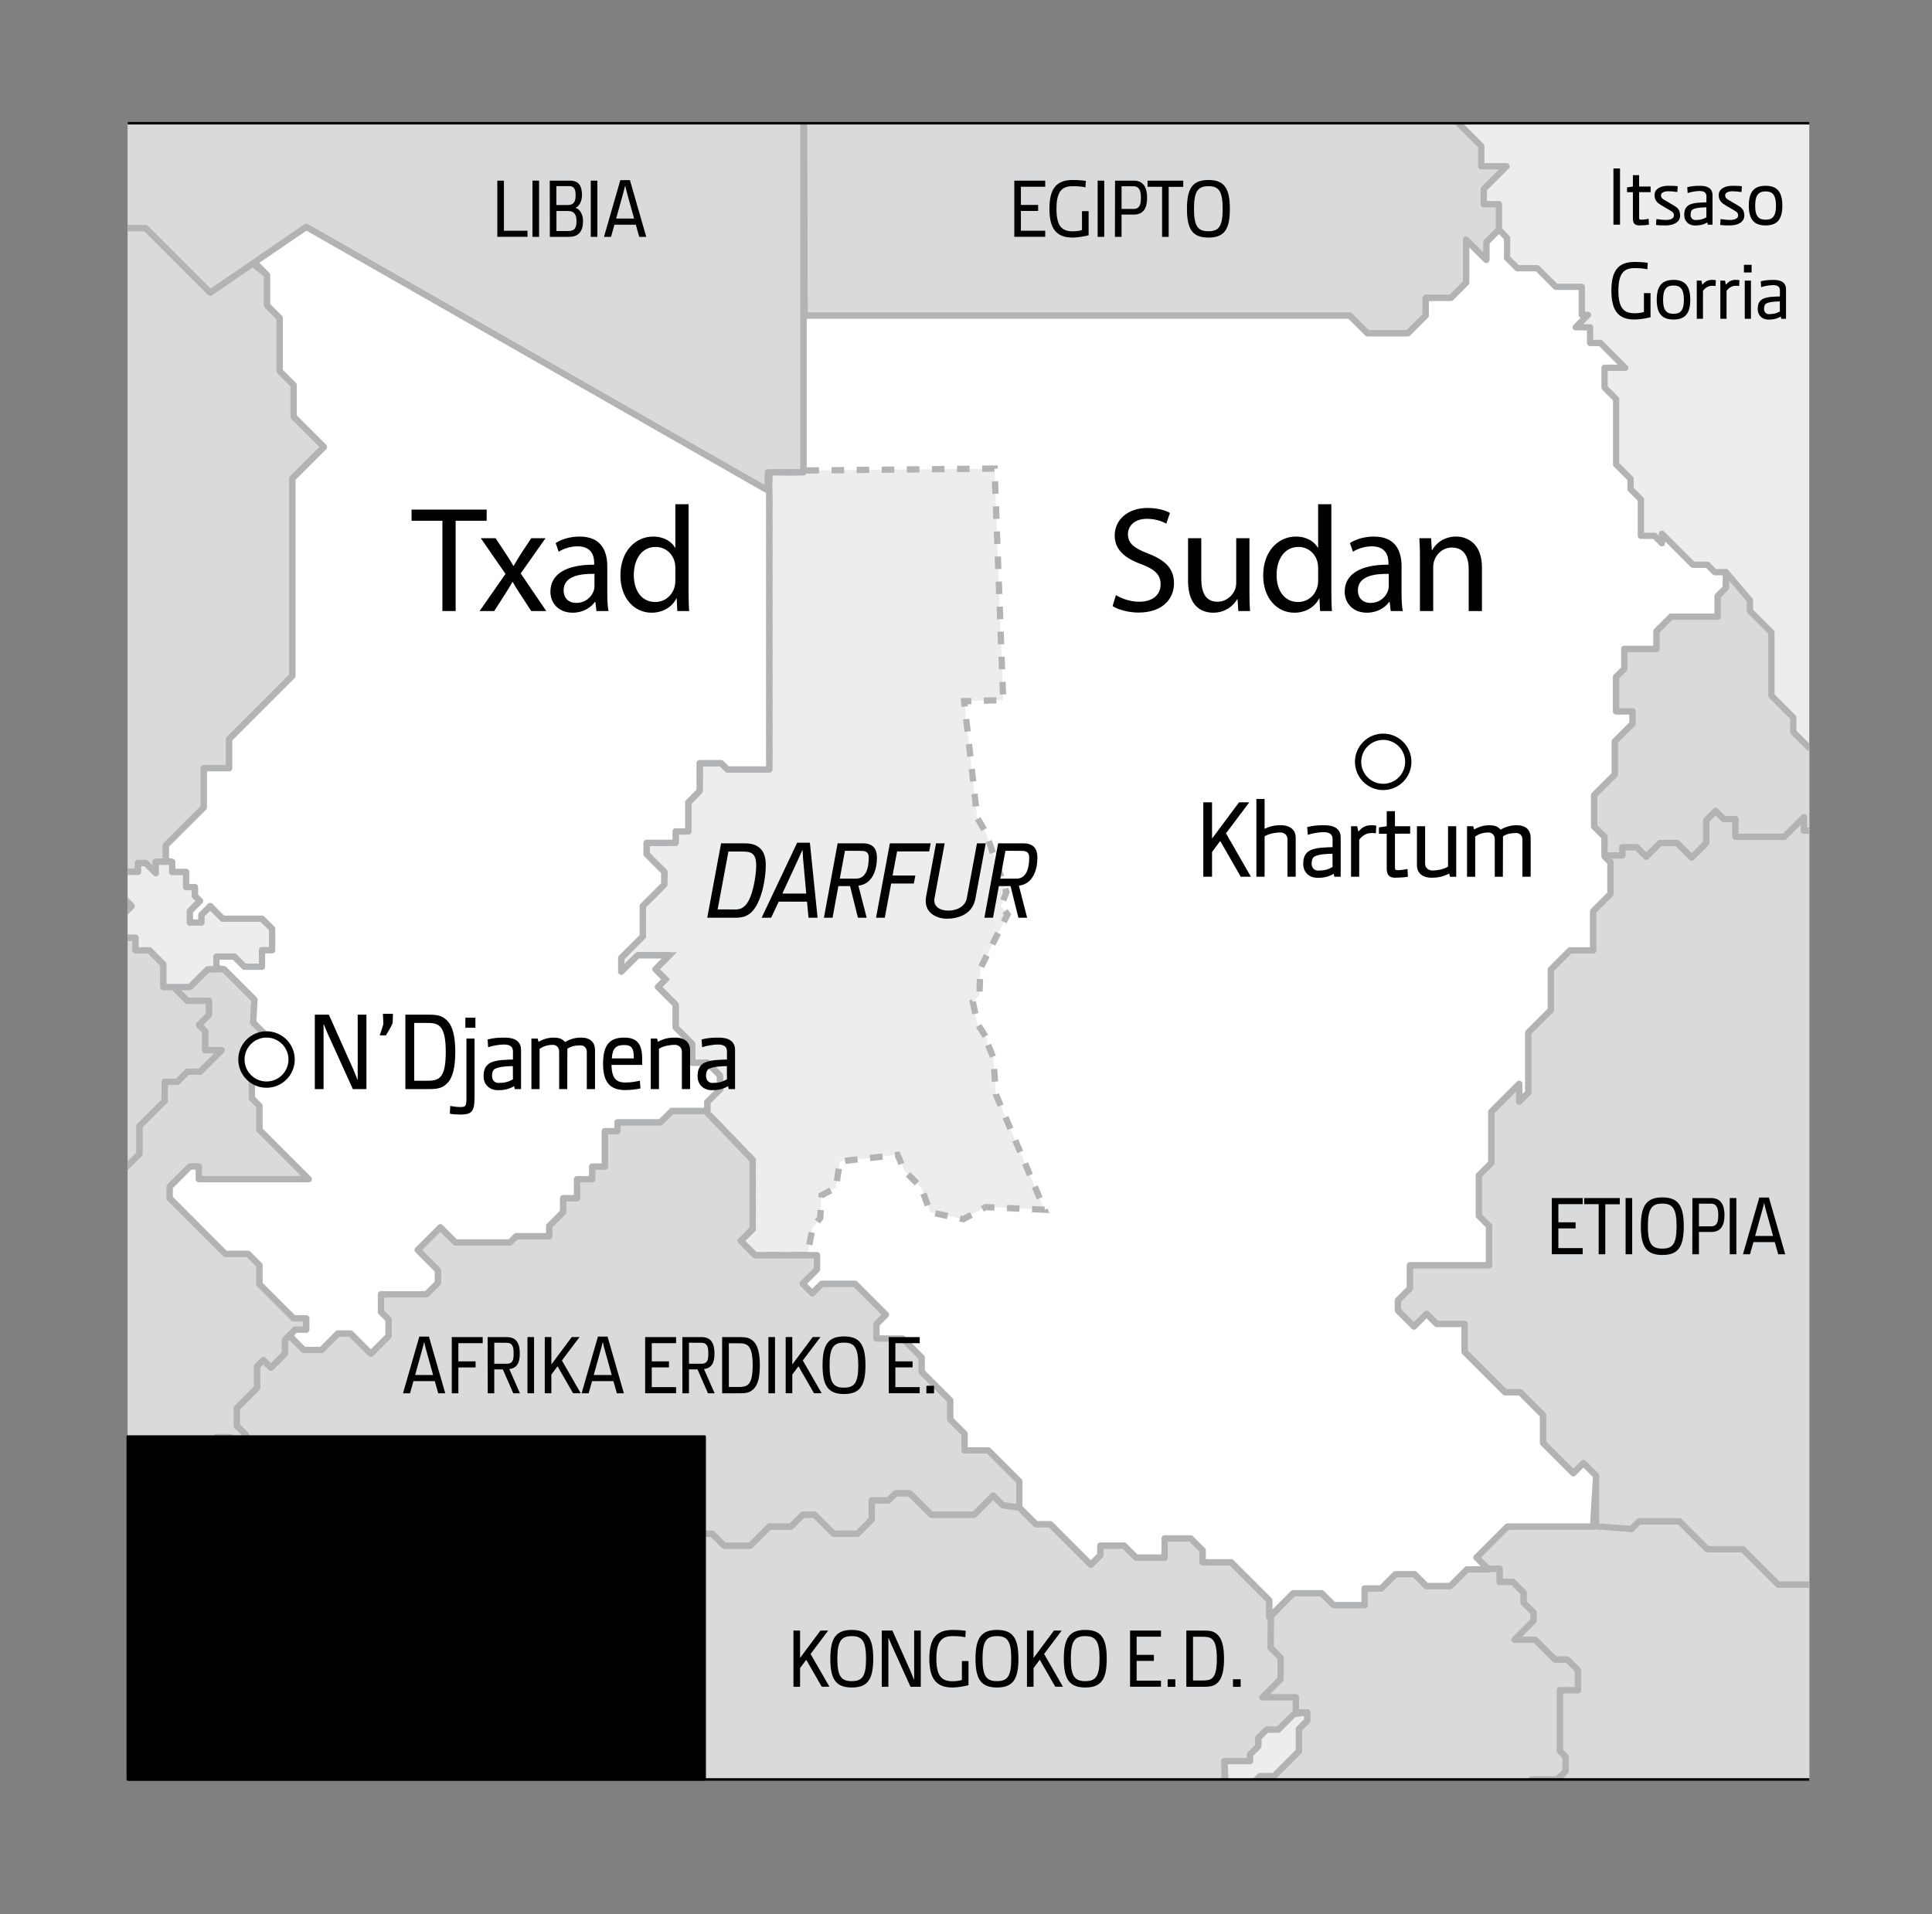 <?xml version="1.0" encoding="iso-8859-1"?>
<!-- Generator: Adobe Illustrator 15.1.0, SVG Export Plug-In . SVG Version: 6.00 Build 0)  -->
<!DOCTYPE svg PUBLIC "-//W3C//DTD SVG 1.1//EN" "http://www.w3.org/Graphics/SVG/1.1/DTD/svg11.dtd">
<svg version="1.1" xmlns="http://www.w3.org/2000/svg" xmlns:xlink="http://www.w3.org/1999/xlink" x="0px" y="0px"
	 width="153.962px" height="152.549px" viewBox="0 0 153.962 152.549" style="enable-background:new 0 0 153.962 152.549;"
	 xml:space="preserve">
<rect x="0" y="0" width="153.962" height="152.549" fill="#808080" stroke="none"/>
<g id="Fondo">
</g>
<g id="Gu&#xED;as">
</g>
<g id="Mapa">
	<g>
		<defs>
			<rect id="SVGID_1_" x="10.182" y="9.822" width="134" height="132"/>
		</defs>
		<use xlink:href="#SVGID_1_"  style="overflow:visible;fill-rule:evenodd;clip-rule:evenodd;fill:#ECEDED;"/>
		<clipPath id="SVGID_2_">
			<use xlink:href="#SVGID_1_"  style="overflow:visible;"/>
		</clipPath>
		<g style="clip-path:url(#SVGID_2_);">
			
				<polygon style="fill-rule:evenodd;clip-rule:evenodd;fill:#D9DADB;stroke:#B1B3B4;stroke-width:0.5;stroke-linecap:round;stroke-linejoin:round;stroke-miterlimit:3.864;" points="
				126.961,121.557 126.955,121.664 120.125,121.664 117.658,124.132 118.578,125.028 119.501,125.028 119.501,126.083 
				120.557,126.083 121.407,126.933 121.407,127.726 122.199,128.517 122.199,129.177 120.689,130.687 122.331,130.687 
				123.915,132.271 124.896,132.271 125.746,133.12 125.746,134.703 124.31,134.703 124.31,139.57 124.764,140.024 124.764,141.153 
				124.104,141.813 122.067,141.813 120.293,143.587 120.293,145.625 119.501,145.625 119.501,146.681 118.542,147.754 
				118.542,149.109 119.555,150.122 121.036,150.122 121.036,151.836 119.711,151.836 119.711,153.503 119.23,154.264 
				140.395,166.157 140.395,167.366 139.186,168.575 140.798,168.575 140.798,169.785 149.466,175.026 150.676,173.816 
				150.676,170.995 152.087,170.995 152.087,169.583 151.079,168.575 152.289,167.366 155.111,167.366 155.111,165.955 
				153.7,164.544 154.506,163.737 154.506,162.125 157.731,162.125 157.731,159.907 159.545,159.907 160.15,159.304 160.15,157.086 
				162.569,154.667 159.445,151.587 159.445,130.018 161.561,127.901 161.561,126.49 162.267,125.784 162.315,124.431 
				160.049,124.475 158.84,125.684 155.816,122.66 153.8,124.676 151.18,124.676 151.18,125.482 149.567,127.095 147.551,127.095 
				146.746,126.288 141.706,126.288 138.883,123.467 136.062,123.467 133.844,121.249 130.619,121.249 130.014,121.854 			"/>
			
				<polygon style="fill-rule:evenodd;clip-rule:evenodd;fill:#D9DADB;stroke:#B1B3B4;stroke-width:0.5;stroke-linecap:round;stroke-linejoin:round;stroke-miterlimit:3.864;" points="
				95.019,152.075 95.019,153.396 94.491,153.923 94.491,155.14 95.592,155.14 96.168,155.716 96.667,155.218 98.256,155.218 
				98.645,154.827 99.814,154.827 100.593,153.971 105.563,154.001 106.374,153.191 106.374,152.257 105.875,151.759 
				105.875,150.901 106.577,150.901 105.33,149.654 105.33,149.031 107.901,149.031 107.901,147.909 108.291,148.3 109.879,148.3 
				109.879,147.521 110.892,148.533 110.892,147.754 111.625,147.754 112.326,148.455 113.027,148.455 113.495,147.987 
				113.495,145.308 114.118,145.308 114.616,145.806 114.616,146.741 115.162,147.286 117.187,147.286 117.187,147.987 
				117.577,147.599 118.578,147.604 119.501,146.681 119.501,145.625 120.293,145.625 120.293,143.587 122.067,141.813 
				124.104,141.813 124.764,141.153 124.764,140.024 124.31,139.57 124.31,134.703 125.746,134.703 125.746,133.12 124.896,132.271 
				123.915,132.271 122.331,130.687 120.689,130.687 122.199,129.177 122.199,128.517 121.407,127.726 121.407,126.933 
				120.557,126.083 119.501,126.083 119.501,125.028 118.578,125.028 118.606,125.079 116.9,125.079 115.573,126.406 
				113.674,126.406 112.727,125.458 111.208,125.458 110.07,126.596 108.744,126.596 108.744,127.925 106.276,127.925 
				105.329,126.978 103.051,126.978 101.253,128.829 101.253,131.325 102.049,132.122 102.049,133.821 100.592,135.278 
				103.264,135.278 103.243,136.478 104.167,136.478 104.167,137.137 103.507,137.797 103.507,139.57 101.528,141.55 
				100.414,141.55 99.754,142.21 99.754,143.983 98.376,143.983 97.716,143.323 96.264,144.511 96.264,146.153 95.605,146.812 
				95.605,148.528 94.624,149.51 94.624,150.17 95.605,150.17 95.605,151.094 95.151,151.548 			"/>
			
				<path style="fill-rule:evenodd;clip-rule:evenodd;fill:#D9DADB;stroke:#B1B3B4;stroke-width:0.5;stroke-linecap:round;stroke-linejoin:round;stroke-miterlimit:3.864;" d="
				M-3.385,182.817v0.524l0.525,0.525h2.109l0.919-0.919h2.307l18.226-0.065l1.018,1.018v4.265l0.915,0.915v2.796l2.254,2.254h1.457
				v2.672l1.457-1.457l1.215,1.214v-0.972h3.293l0.971-0.972h1.769l1.214,1.215l1.458-1.458v-1.281l0.972-0.972l-2.012-2.011h4.333
				l1.942-1.943v2.739h6.451l1.039,1.04l-1.389,1.389v2.012l1.146,1.146v1.351l-0.555,0.554v5.101l2.497,2.496v6.207h6.208
				l0.971-0.971h2.497h1.457l0.729,0.729v2.982l3.051-3.051h2.186l1.039,1.04v1.768l1.458,1.458h2.011l0.796,0.796h4.129
				l1.769-1.769l4.196,4.197h1.769l1.524,1.525v2.186h1.215l1.768,1.768l1.943-1.942h1.214v1.214l-1.214,1.215h2.496v-7.422
				l-1.039-1.039l-1.214,1.214v1.836h-1.525l-3.711-3.711v-5.479l1.768-1.768v-5.411l-1.039-1.039l-0.98,0.604v-2.104h-0.39v-0.654
				h0.731l1.247-1.246v-1.169l0.623-0.078v-0.731l0.468-0.468h7.073l0.701-0.701h1.668l-1.512-1.714v-1.745l-0.935-0.935v-0.732
				l-1.715-1.714h-0.731l-0.857-0.857v-1.122h-0.545v-1.246l-1.823-1.822v-0.779h0.966l0.546-0.546v-1.246l-0.499-0.499v-0.856
				l-1.947-1.948v-2.602l0.623-0.623v-0.966l-1.091-1.091v-0.623h0.701v-2.992l-0.312-0.312v-1.9l0.078-2.213l-0.623-0.623v-0.935
				l0.701-0.701l-0.468-0.078v-1.044h-0.701v-1.091h0.545v-0.467h0.701l0.936-0.936l0.078-0.654h0.81v-0.779l0.545-0.545h0.624
				v-1.277l0.659-0.623v-1.217l0.528-0.527v-1.262h-1.716l-0.924,0.924h-1.378l0.851-0.851v-0.85l0.659-0.66H93.7v-0.527h0.924
				v-0.66l0.981-0.981v-1.716l0.659-0.659v-1.643l1.32-1.451v-2.697h2.037v-0.528l0.66-0.659v-0.66l0.66-0.66h0.924l1.398-1.293
				v-1.283h-2.672l1.457-1.457v-1.699l-0.796-0.797l0.022-2.572l-0.123,0.123v-1.33l-3.036-3.035h-2.274v-0.948l-0.95-0.95h-2.085
				v1.52H90.53l-0.951-0.951h-1.896v0.762l-0.758,0.758l-3.226-3.226h-1.141l-1.329-1.329c0,0-0.13-0.016-0.104-0.016l-1.22-0.174
				l-0.761-0.762l-1.522,1.522h-3.409l-1.709-1.709h-1.137l-0.569,0.568h-1.329v1.52l-1.138,1.138h-1.898l-1.517-1.517h-0.947
				l-0.948,0.947h-1.708l-1.52,1.52h-2.085l-0.951-0.95h-1.517l-0.758,0.758v1.33l-1.33,1.329v1.517l-1.329-1.33h-4.36l-0.95-0.95
				h-3.415l-0.947-0.948v-1.326l-2.656-2.656H35.89l-1.138,1.137h-1.141l-2.277,2.277l0.003,1.712l0.945,0.755v1.52l-0.882,0.883
				l1.15,0.776v3.226l-0.927,0.927v6.895l-0.987,0.987v1.604l-0.848,0.848v2.317l0.928,0.927l-0.928,0.927v3.457l-0.927,0.927v2.762
				l-0.927,0.927h-2.53l-1.14,1.14v1.391l-0.927,0.927v5.061l-1.371,1.371h-0.927v5.311l-2.53,2.53h-4.848l-1.622,1.622v2.066
				l-0.908,0.908H8.817v-3.226H4.452l-0.927,0.928v1.854H0.89l-1.706,1.693h-1.585l0.787,0.787v1.989l-0.722,0.722h-2.033H-3.385z"
				/>
			
				<polygon style="fill-rule:evenodd;clip-rule:evenodd;fill:#D9DADB;stroke:#B1B3B4;stroke-width:0.5;stroke-linecap:round;stroke-linejoin:round;stroke-miterlimit:3.864;" points="
				-9.839,172.778 -9.839,174.4 -5.938,178.302 -5.224,178.302 -4.084,177.162 -4.084,176.004 -0.627,176.004 0.995,177.626 
				3.525,177.626 3.525,175.772 4.452,174.845 8.817,174.845 8.817,178.07 11.133,178.07 12.042,177.162 12.042,175.096 
				13.664,173.474 18.511,173.474 21.042,170.943 21.042,165.633 21.968,165.633 23.339,164.262 23.339,159.201 24.266,158.274 
				24.266,156.884 25.406,155.744 27.936,155.744 28.863,154.817 28.863,152.056 29.79,151.129 29.79,147.672 30.717,146.745 
				29.79,145.818 29.79,143.501 30.637,142.653 30.637,141.05 31.625,140.062 31.625,133.168 32.551,132.241 32.551,129.016 
				31.401,128.239 30.956,128.684 29.442,128.684 28.113,130.013 26.972,130.013 26.214,130.771 26.214,134.187 25.62,135.003 
				25.62,136.716 24.914,137.422 25.518,138.026 25.518,139.739 24.51,138.731 24.51,137.825 23.906,137.825 23.2,138.53 
				22.595,137.926 21.79,137.926 21.79,138.43 20.882,137.522 19.975,137.522 19.471,138.026 18.564,138.026 18.06,137.522 
				10.5,137.522 9.896,136.918 8.485,136.918 8.14,136.837 7.213,137.765 7.213,141.222 8.353,142.361 11.579,142.361 
				12.274,141.666 15.267,141.666 16.194,142.593 16.194,146.281 14.59,147.885 15.499,149.294 13.895,150.897 14.803,151.806 
				14.803,156.884 15.731,157.812 15.731,158.97 14.59,160.109 14.59,163.335 13.432,164.493 13.432,163.103 12.042,163.103 
				9.975,165.169 2.134,165.169 0.763,163.798 0.763,161.731 0.068,161.036 -0.627,161.036 -0.627,163.798 -3.853,163.798 
				-5.224,165.169 -5.224,166.56 -3.621,166.56 -3.621,171.175 -5.688,171.175 -6.846,170.017 			"/>
			
				<path style="fill-rule:evenodd;clip-rule:evenodd;fill:#D9DADB;stroke:#B1B3B4;stroke-width:0.5;stroke-linecap:round;stroke-linejoin:round;stroke-miterlimit:3.864;" d="
				M-9.608,172.778l2.762-2.762l1.158,1.158h2.067v-4.615h-1.604v-1.391l1.371-1.371h3.226v-2.762h0.695l0.695,0.695v2.066
				l1.371,1.371h7.841l2.066-2.066h1.391v1.391l1.158-1.158v-3.226l1.141-1.14v-1.158l-0.928-0.928v-5.078l-0.908-0.908l1.604-1.604
				l-0.908-1.409l1.604-1.604v-3.688l-0.927-0.927h-2.993l-0.695,0.695H8.353l-1.14-1.14v-3.457l0.927-0.928l-0.36-0.625H6.369
				l-0.807,0.807H2.639l-1.108-1.109h-2.722c0,0-0.986,0.94-0.961,0.94l0.054,5.41l-0.504,0.504v2.116l-8.378,0.03l-1.158,1.158
				v1.835l-1.158,1.158h2.529l-0.907,0.908h-3.054l-1.099,1.099l0.755,0.756v0.454l-1.914,1.914v1.311l-1.14,1.141l-1.39-1.391
				l-0.928,0.927l1.391,1.39v1.854l0.677,0.677h0.755l1.219,1.219h-2.59v3.457l3.457,3.456h0.927L-9.608,172.778z"/>
			
				<polygon style="fill-rule:evenodd;clip-rule:evenodd;fill:#D9DADB;stroke:#B1B3B4;stroke-width:0.5;stroke-linecap:round;stroke-linejoin:round;stroke-miterlimit:3.864;" points="
				127.192,121.652 127.192,117.62 126.184,116.612 125.378,117.419 122.959,115 122.959,112.783 121.145,110.969 119.936,110.969 
				116.71,107.743 116.71,105.526 115.098,105.526 114.493,105.526 113.686,104.72 112.678,105.728 111.395,104.444 
				111.395,103.638 112.35,102.684 112.35,100.839 118.658,100.839 118.658,97.716 117.846,96.903 117.846,93.679 118.839,92.685 
				118.839,88.608 121.071,86.376 121.071,87.796 121.781,87.086 121.781,82.3 123.586,80.493 123.586,77.269 125.109,75.746 
				126.954,75.746 126.954,72.624 128.333,71.244 128.333,68.731 127.868,68.178 129.282,68.178 129.282,67.519 130.434,67.519 
				131.19,68.274 132.274,67.189 133.66,67.189 134.812,68.342 135.965,67.189 135.965,65.378 136.72,64.623 137.379,65.282 
				138.299,65.282 138.299,66.695 142.183,66.695 143.761,65.117 143.761,66.202 145.244,66.202 145.902,65.543 147.054,65.543 
				148.042,66.531 148.702,65.872 149.786,65.872 151.597,67.684 151.597,68.768 153.011,68.768 154.329,70.085 154.329,71.567 
				155.907,71.567 157.815,73.476 157.815,74.628 159.132,74.628 160.121,75.616 161.041,75.616 161.903,76.7 159.034,79.57 
				159.034,81.413 157.809,82.638 157.809,85.059 159.942,87.192 160.599,86.534 161.824,86.534 163.365,84.993 164.852,84.993 
				164.938,87.334 167.003,89.399 167.003,90.659 167.961,90.659 168.768,91.466 168.768,92.726 169.625,93.583 170.985,93.583 
				173,95.599 173,96.455 174.866,96.455 188.471,101.897 195.124,101.897 178.292,119.737 172.951,119.737 172.144,120.544 
				169.625,120.544 168.818,121.351 168.818,123.668 163.174,123.668 162.267,124.475 160.049,124.475 158.84,125.684 
				155.816,122.66 153.8,124.676 151.18,124.676 151.18,125.482 149.567,127.095 147.551,127.095 146.746,126.288 141.706,126.288 
				138.883,123.467 136.062,123.467 133.844,121.249 130.619,121.249 130.014,121.854 			"/>
			
				<polygon style="fill-rule:evenodd;clip-rule:evenodd;fill:#D9DADB;stroke:#B1B3B4;stroke-width:0.5;stroke-linecap:round;stroke-linejoin:round;stroke-miterlimit:3.864;" points="
				56.227,88.539 53.538,88.539 52.63,89.446 49.204,89.446 49.204,90.151 48.196,90.151 48.196,92.974 47.188,92.974 
				47.188,93.981 45.978,93.981 45.978,95.493 44.87,95.493 44.87,96.603 43.761,97.711 43.761,98.517 41.14,98.517 40.636,99.021 
				36.302,99.021 35.093,97.812 33.279,99.626 34.891,101.238 34.891,102.246 33.985,103.153 30.356,103.153 30.356,104.564 
				30.96,105.169 30.96,106.479 29.549,107.891 27.937,106.278 26.929,106.278 25.62,107.588 24.208,107.588 23.099,106.479 
				23.159,106.405 22.696,106.782 22.696,107.891 21.587,108.999 20.983,108.395 20.479,108.898 20.479,110.612 18.866,112.225 
				18.866,113.636 19.572,114.341 18.866,115.046 18.362,114.542 17.253,114.542 16.548,115.248 15.742,115.248 15.742,116.76 
				16.952,116.76 16.952,117.768 16.145,118.574 16.145,120.389 16.75,120.389 15.742,121.396 15.742,122.505 16.649,123.412 
				18.06,123.412 18.06,124.118 18.564,124.622 18.564,125.226 19.572,125.226 19.572,126.032 21.688,126.032 20.378,127.343 
				18.967,127.343 24.813,133.188 24.813,135.003 25.456,134.944 26.214,134.187 26.214,130.771 26.972,130.013 28.113,130.013 
				29.442,128.684 30.956,128.684 32.283,127.356 32.283,125.837 31.337,125.082 31.334,123.37 33.612,121.093 34.752,121.093 
				35.89,119.956 39.495,119.956 42.151,122.612 42.151,123.938 43.098,124.887 46.513,124.887 47.463,125.837 51.824,125.837 
				53.153,127.167 53.153,125.65 54.483,124.321 54.483,122.991 55.241,122.233 56.757,122.233 57.708,123.184 59.793,123.184 
				61.313,121.664 63.021,121.664 63.969,120.717 64.917,120.717 66.433,122.233 68.332,122.233 69.469,121.096 69.469,119.576 
				70.798,119.576 71.368,119.008 72.504,119.008 74.213,120.717 77.623,120.717 79.145,119.194 79.906,119.956 81.233,120.146 
				81.233,118.06 78.766,115.593 76.87,115.593 76.87,114.267 75.73,113.126 75.73,111.609 73.456,109.335 73.456,108.194 
				71.936,106.675 69.848,106.675 69.848,105.538 70.606,104.78 68.142,102.315 65.486,102.315 64.73,103.071 63.972,102.313 
				65.112,101.173 65.112,100.035 60.172,100.035 59.036,98.898 59.983,97.95 59.983,92.448 			"/>
			<g>
				<defs>
					<polygon id="SVGID_3_" points="56.227,88.539 56.36,88.539 56.36,87.833 57.368,86.825 57.368,85.717 56.36,84.709 
						55.15,84.709 55.15,83.197 53.84,81.888 53.84,80.073 52.429,78.662 53.034,78.058 52.227,77.251 53.336,76.142 50.816,76.142 
						49.506,77.452 49.506,76.344 51.219,74.63 51.219,72.211 52.933,70.498 52.933,69.49 51.522,68.079 51.522,67.172 
						53.84,67.172 53.84,66.265 54.848,66.265 54.848,63.947 55.754,63.04 55.754,60.822 57.468,60.822 57.972,61.326 
						61.298,61.326 61.298,39.153 61.301,37.641 64.02,37.641 64.02,25.03 64.121,25.143 107.56,25.143 108.971,26.554 
						112.197,26.554 113.608,25.143 113.608,23.732 115.624,23.732 116.833,22.522 116.833,19.096 118.446,20.708 118.446,19.297 
						119.454,18.29 120.1,18.976 120.1,20.554 120.923,21.377 122.502,21.377 123.984,22.859 126.057,22.859 126.057,25.097 
						126.55,25.097 125.563,26.085 126.715,26.085 126.715,27.334 127.539,27.334 129.514,29.31 127.868,29.31 127.868,30.889 
						128.788,31.809 128.788,37.01 129.941,38.163 129.941,38.986 130.764,39.809 130.764,42.705 131.848,42.705 132.439,43.296 
						132.439,42.54 134.909,45.01 136.062,45.01 136.653,45.601 137.543,45.601 137.543,46.85 136.885,47.509 136.885,49.155 
						133.166,49.155 132.013,50.308 132.013,51.722 129.447,51.722 129.447,53.301 128.788,53.959 128.788,56.69 130.105,56.69 
						130.105,57.679 128.691,59.093 128.691,61.727 127.044,63.374 127.044,65.872 127.868,66.695 127.879,68.277 128.333,68.731 
						128.333,71.244 126.954,72.624 126.954,75.746 125.109,75.746 123.586,77.269 123.586,80.493 121.781,82.3 121.781,87.086 
						121.071,87.796 121.071,86.376 118.839,88.608 118.839,92.685 117.846,93.679 117.846,96.903 118.658,97.716 118.658,100.839 
						112.35,100.839 112.35,102.684 111.395,103.638 111.395,104.444 112.678,105.728 113.686,104.72 114.493,105.526 
						115.098,105.526 116.71,105.526 116.71,107.743 119.936,110.969 121.145,110.969 122.959,112.783 122.959,115 125.378,117.419 
						126.184,116.612 127.192,117.62 126.955,121.664 120.125,121.664 117.658,124.132 118.606,125.079 116.9,125.079 
						115.573,126.406 113.674,126.406 112.727,125.458 111.208,125.458 110.07,126.596 108.744,126.596 108.744,127.925 
						106.276,127.925 105.329,126.978 103.051,126.978 101.153,128.876 101.153,127.546 98.117,124.511 95.842,124.511 
						95.842,123.562 94.892,122.612 92.807,122.612 92.807,124.132 90.53,124.132 89.579,123.181 87.683,123.181 87.683,123.942 
						86.925,124.7 83.7,121.475 82.559,121.475 81.23,120.146 81.233,118.06 78.766,115.593 76.87,115.593 76.87,114.267 
						75.73,113.126 75.73,111.609 73.456,109.335 73.456,108.194 71.936,106.675 69.848,106.675 69.848,105.538 70.606,104.78 
						68.142,102.315 65.486,102.315 64.73,103.071 63.972,102.313 65.112,101.173 65.112,100.035 60.172,100.035 59.036,98.898 
						59.983,97.95 59.983,92.448 					"/>
				</defs>
				<use xlink:href="#SVGID_3_"  style="overflow:visible;fill-rule:evenodd;clip-rule:evenodd;fill:#FFFFFF;"/>
				<clipPath id="SVGID_4_">
					<use xlink:href="#SVGID_3_"  style="overflow:visible;"/>
				</clipPath>
				
					<polygon style="clip-path:url(#SVGID_4_);fill-rule:evenodd;clip-rule:evenodd;fill:#ECEDED;stroke:#B1B3B4;stroke-width:0.5;stroke-miterlimit:3.864;stroke-dasharray:1,1;" points="
					56.227,88.539 56.36,88.539 56.36,87.833 57.368,86.825 57.368,85.717 56.36,84.709 55.15,84.709 55.15,83.197 53.84,81.888 
					53.84,80.073 52.429,78.662 53.034,78.058 52.227,77.251 53.336,76.142 50.816,76.142 49.506,77.452 49.506,76.344 
					51.219,74.63 51.219,72.211 52.933,70.498 52.933,69.49 51.522,68.079 51.522,67.172 53.84,67.172 53.84,66.265 54.848,66.265 
					54.848,63.947 55.754,63.04 55.754,60.822 57.468,60.822 57.972,61.326 61.298,61.326 61.298,57.715 61.298,39.153 
					61.301,37.641 64.02,37.641 64.02,37.5 79.254,37.344 79.946,55.801 76.837,55.888 77.874,65.177 78.564,66.352 80.205,71.1 
					79.773,72.188 80.291,72.878 78.132,77.16 78.046,79.318 77.528,79.837 77.874,81.563 78.737,82.91 78.575,82.871 79.158,84.29 
					79.366,87.229 83.243,96.414 78.534,96.206 76.764,97.168 74.136,96.622 73.408,94.646 72.055,93.292 71.535,92.043 
					66.93,92.563 66.618,94.646 65.473,95.27 65.369,97.063 64.745,97.896 64.333,100.035 60.172,100.035 59.036,98.898 
					59.983,97.95 59.983,92.448 				"/>
				
					<use xlink:href="#SVGID_3_"  style="overflow:visible;fill-rule:evenodd;clip-rule:evenodd;fill:none;stroke:#B1B3B4;stroke-width:0.5;stroke-linecap:round;stroke-linejoin:round;stroke-miterlimit:3.864;"/>
			</g>
			
				<path style="fill-rule:evenodd;clip-rule:evenodd;fill:#D9DADB;stroke:#B1B3B4;stroke-width:0.5;stroke-linecap:round;stroke-linejoin:round;stroke-miterlimit:3.864;" d="
				M-10.363,135.003l-0.402-0.403h0.906v-4.132l-1.512-1.513v-0.604h-0.705v-0.604h0.807v-0.807l0.504-0.504l-0.605-0.604
				l-1.209,1.209h-1.814v-0.806h-0.907l0.807-0.807h-1.008l-0.604-0.604v-1.915l-0.907-0.907v1.108l-0.706,0.706v-0.916v-1.503
				l0.807-0.807v-2.318l2.923-2.923v-1.108h1.008l1.612-1.612v-1.109h4.435l1.513-1.512h3.124v2.318l0.705,0.705l1.411-1.41v-1.109
				l1.109-1.108v-2.318l1.914-1.915v-1.512l0.807-0.807v-1.31l1.613-1.612V96.4l1.209-1.209H7.88l3.226-3.226v-2.217l2.016-2.016
				v-1.513h1.008l0.806-0.806h1.009l1.713-1.714h-1.311v-1.512l-0.504-0.504l0.807-0.806v-1.109h-1.714l-1.108-1.108h1.311
				l1.411-1.411h0.705h0.604l2.42,2.419l-0.102,1.813l0.907,0.908l-0.907,0.906l0.706,0.706v0.806l-0.807,0.807v1.915l0.604,0.604
				v1.915l3.931,3.931h-8.769v-1.008h-0.705l-1.613,1.613v0.906l4.436,4.436h1.813l0.907,0.906v1.512l2.722,2.722h1.008v0.907
				h-0.907l-0.412,0.412l-0.395,0.395v1.108l-1.108,1.108l-0.604-0.604l-0.504,0.504v1.714l-1.613,1.612v1.411l0.706,0.705
				l-0.706,0.705l-0.504-0.504h-1.108l-0.705,0.706h-0.807v1.512h1.21v1.008l-0.807,0.807v1.814h0.604l-1.008,1.008v1.108
				l0.907,0.907h1.411v0.706l0.504,0.504v0.604h1.008v0.807h2.116l-1.31,1.311h-1.411l5.846,5.846v1.814h0.807v1.713l-0.706,0.706
				l0.604,0.604v1.713l-1.008-1.008v-0.906h-0.604L23.2,138.53l-0.604-0.604H21.79v0.504l-0.907-0.907h-0.907l-0.504,0.504h-0.907
				l-0.504-0.504H10.5l-0.604-0.604H8.485l-0.705-0.706H6.369l-0.807,0.807H2.639l-1.108-1.109h-2.722l-1.059,1.009h-6.198
				L-10.363,135.003C-10.363,135.003-10.388,135.003-10.363,135.003z"/>
			
				<polygon style="fill-rule:evenodd;clip-rule:evenodd;fill:#ECEDED;stroke:#B1B3B4;stroke-width:0.5;stroke-linecap:round;stroke-linejoin:round;stroke-miterlimit:3.864;" points="
				95.151,152.075 95.151,151.548 95.605,151.094 95.605,150.17 94.624,150.17 93.7,150.17 93.7,150.697 92.511,150.697 
				91.852,151.357 91.852,152.207 91.001,153.058 92.379,153.058 93.303,152.134 			"/>
			
				<polygon style="fill-rule:evenodd;clip-rule:evenodd;fill:#ECEDED;stroke:#B1B3B4;stroke-width:0.5;stroke-linecap:round;stroke-linejoin:round;stroke-miterlimit:3.864;" points="
				97.716,143.323 98.376,143.983 99.754,143.983 99.754,142.21 100.414,141.55 101.528,141.55 103.507,139.57 103.507,137.797 
				104.167,137.137 104.167,136.478 103.111,136.608 101.866,137.854 100.942,137.854 100.282,138.515 100.282,139.175 
				99.622,139.834 99.622,140.362 97.584,140.362 			"/>
			
				<polygon style="fill-rule:evenodd;clip-rule:evenodd;fill:#ECEDED;stroke:#B1B3B4;stroke-width:0.5;stroke-linecap:round;stroke-linejoin:round;stroke-miterlimit:3.864;" points="
				118.542,147.599 117.577,147.599 117.187,147.987 117.187,147.286 115.162,147.286 114.616,146.741 114.616,145.806 
				114.118,145.308 113.495,145.308 113.495,147.987 113.027,148.455 112.326,148.455 111.625,147.754 110.892,147.754 
				110.892,148.533 109.879,147.521 109.879,148.3 108.291,148.3 107.901,147.909 107.901,149.031 105.33,149.031 105.33,149.654 
				106.577,150.901 105.875,150.901 105.875,151.759 106.374,152.257 106.374,153.191 105.563,154.001 106.997,155.403 
				106.997,157.352 105.875,158.474 105.875,159.175 106.42,159.72 106.42,160.421 105.563,160.421 105.563,161.434 
				106.264,161.434 106.264,162.478 105.797,162.945 105.797,164.503 107.122,165.828 108.758,164.191 108.758,162.789 
				109.49,162.789 109.49,161.933 110.581,163.022 111.516,163.022 111.516,163.88 111.983,164.348 111.983,166.56 112.949,166.56 
				113.728,165.78 113.728,164.737 113.182,164.191 113.182,163.101 113.961,163.101 114.741,163.88 115.598,163.022 
				116.954,163.022 117.655,162.321 117.655,161.2 115.083,161.2 114.429,160.546 116.018,160.546 116.018,159.798 114.927,159.798 
				114.927,158.94 116.174,158.94 117.295,157.819 118.309,157.819 116.829,156.339 119.087,156.339 119.087,154.126 
				119.711,153.503 119.711,151.836 121.036,151.836 121.036,150.122 119.555,150.122 118.542,149.109 			"/>
			
				<polygon style="fill-rule:evenodd;clip-rule:evenodd;fill:#D9DADB;stroke:#B1B3B4;stroke-width:0.5;stroke-linecap:round;stroke-linejoin:round;stroke-miterlimit:3.864;" points="
				64.12,25.144 107.56,25.144 108.971,26.554 112.196,26.554 113.607,25.144 113.607,23.732 115.623,23.732 116.833,22.523 
				116.833,19.096 118.445,20.708 118.445,19.298 119.453,18.29 119.453,16.274 118.244,16.274 118.244,15.064 120.057,13.25 
				118.042,13.25 118.042,11.638 114.414,8.009 114.414,6.195 113.809,6.195 113.809,4.583 109.777,0.551 109.777,-2.271 
				106.956,-5.093 106.956,-6.303 103.327,-9.931 103.327,-11.141 99.9,-14.567 99.9,-18.196 98.489,-19.607 99.698,-19.607 
				101.916,-17.39 101.916,-15.777 106.35,-11.342 106.35,-8.923 107.56,-8.923 110.18,-6.303 111.591,-7.714 111.591,-9.326 
				110.583,-10.334 111.39,-11.141 111.39,-15.979 110.583,-16.785 110.583,-19.809 109.576,-20.816 109.576,-25.453 
				108.568,-26.46 106.956,-24.848 105.947,-24.848 105.141,-24.042 101.714,-24.042 100.504,-25.251 99.295,-25.251 
				98.288,-24.243 96.473,-26.057 94.86,-26.057 94.86,-24.646 93.852,-25.654 93.852,-27.267 93.046,-27.267 91.635,-25.855 
				91.031,-26.46 87.201,-26.46 87.201,-25.453 85.588,-23.84 84.378,-23.84 84.378,-22.63 82.967,-22.63 81.556,-24.042 
				77.726,-24.042 76.517,-25.251 75.913,-24.646 74.501,-24.646 73.09,-26.057 71.075,-26.057 71.075,-25.049 70.067,-26.057 
				66.468,-26.057 65.46,-25.049 64.019,-25.251 64.221,-25.049 63.212,-24.042 61.801,-24.042 63.212,-22.63 63.212,-21.623 
				64.019,-20.816 64.019,-19.405 62.608,-17.994 62.608,-14.971 64.019,-13.56 			"/>
			
				<path style="fill-rule:evenodd;clip-rule:evenodd;fill:#D9DADB;stroke:#B1B3B4;stroke-width:0.5;stroke-linecap:round;stroke-linejoin:round;stroke-miterlimit:3.864;" d="
				M61.151,39.069L24.409,18.088c0,0-4.091,2.794-4.066,2.794l-3.593,2.448l-5.142-5.142H4.655L4.554,18.25v-0.969l-5.04-5.04
				h-2.116l-1.008-1.008v-0.705h-1.108V8.917l0.504-0.504V6.498l-3.125-3.125V1.559l0.807-0.806h1.713l1.109-1.109v-1.713
				l-0.907-0.907v-0.807l1.411-1.411v-1.814l-1.109-1.109v-9.776l2.822-2.822v-4.334l1.008-1.008h1.613l4.031-4.032h1.209v1.209
				l1.21-1.209v-4.636v-0.202l3.226,3.226h2.418l0.807-0.807h4.233l1.008,1.008h1.814l1.411,1.411h1.209l1.209,1.209v1.411
				l1.412,1.411v1.612h3.225l1.612,1.613h1.21v0.806l-1.008,1.008l1.209,1.209v1.814l1.411-1.411h1.814v-1.411h1.008v-1.814h0.807
				v-2.419l-1.008-1.008v-2.217l1.209-1.21v0.807h1.008v-1.814l2.016-2.016h2.017l1.008,1.008l1.008-1.008h5.846l1.008,1.008h2.62
				v0.807h-1.411l1.613,1.612h1.41l1.008,1.008h3.226l0.807-0.806h1.008l1.209,1.209v1.613l0.807,0.806l0.202,0.202l-1.009,1.008
				h-1.411l1.411,1.411v1.008l0.807,0.806v1.411l-1.411,1.411v3.023l1.411,1.411v38.501v12.699h-2.822L61.151,39.069z"/>
			
				<polygon style="fill-rule:evenodd;clip-rule:evenodd;fill:#D9DADB;stroke:#B1B3B4;stroke-width:0.5;stroke-linecap:round;stroke-linejoin:round;stroke-miterlimit:3.864;" points="
				-76.63,7.228 -76.375,7.224 -51.686,28.066 -51.585,28.973 -48.46,32.098 -46.949,32.098 -45.74,33.307 -45.74,34.718 
				-43.421,34.718 -41.809,36.331 -41.809,38.347 -42.514,39.052 -42.514,41.37 -41.103,39.959 -39.443,39.959 -32.838,39.959 
				-31.931,39.052 -29.412,39.052 4.554,18.25 4.554,17.282 -0.486,12.242 -2.602,12.242 -3.61,11.234 -3.61,10.529 -4.718,10.529 
				-4.718,8.917 -4.214,8.412 -4.214,6.498 -7.339,3.373 -7.339,1.559 -6.533,0.752 -4.82,0.752 -3.71,-0.356 -3.71,-2.069 
				-4.618,-2.977 -4.618,-3.783 -3.207,-5.194 -3.207,-7.008 -4.316,-8.117 -4.335,-17.812 -5.424,-18.901 -5.424,-27.468 
				-8.851,-30.895 -8.851,-33.415 -11.27,-35.834 -11.27,-36.539 -11.975,-37.245 -12.681,-37.245 -12.681,-40.067 -11.573,-41.176 
				-10.262,-41.176 -7.339,-44.099 -7.339,-52.262 -5.424,-54.177 -5.424,-55.286 -7.138,-55.286 -8.146,-54.278 -8.952,-55.084 
				-10.867,-55.084 -10.867,-56.294 -11.673,-56.294 -12.681,-55.286 -14.293,-55.286 -15.301,-56.294 -17.822,-56.294 
				-17.822,-54.983 -19.232,-54.983 -20.24,-53.976 -22.256,-55.991 -23.566,-55.991 -24.373,-55.185 -24.977,-55.79 -27.9,-55.79 
				-29.412,-54.278 -30.622,-55.487 -31.831,-55.487 -32.94,-54.379 -33.544,-54.983 -39.894,-54.983 -41.002,-53.875 
				-42.615,-53.875 -43.421,-53.068 -45.336,-53.068 -46.344,-52.061 -46.344,-51.153 -52.089,-51.153 -52.896,-50.347 
				-52.896,-49.44 -53.5,-48.835 -54.811,-48.835 -55.416,-48.23 -57.734,-48.23 -55.819,-46.316 -55.819,-43.595 -56.827,-42.587 
				-56.827,-40.269 -56.423,-39.865 -56.423,-36.035 -54.508,-34.12 -56.02,-32.608 -57.632,-32.608 -58.238,-33.213 
				-62.672,-33.213 -63.58,-32.306 -63.58,-31.298 -65.595,-31.298 -66.704,-30.189 -66.704,-27.972 -68.316,-27.972 
				-69.223,-27.065 -72.146,-27.065 -73.96,-25.251 -73.96,-22.429 -75.169,-21.22 -83.032,-21.22 -84.14,-20.111 -84.947,-20.917 
				-86.458,-20.917 -87.164,-20.211 -90.49,-20.211 -95.126,-15.575 -96.335,-9.629 			"/>
			
				<polygon style="fill-rule:evenodd;clip-rule:evenodd;fill:#D9DADB;stroke:#B1B3B4;stroke-width:0.5;stroke-linecap:round;stroke-linejoin:round;stroke-miterlimit:3.864;" points="
				9.794,73.623 7.578,73.623 5.159,76.042 2.437,76.042 0.724,74.328 -6.432,74.328 -10.262,78.158 -14.596,78.158 -16.813,75.941 
				-23.062,75.941 -24.07,76.948 -25.179,76.948 -30.622,71.506 -33.544,71.506 -34.351,72.312 -37.777,72.312 -38.684,73.22 
				-38.684,76.546 -42.212,80.073 -42.212,81.988 -42.212,83.197 -43.724,84.71 -43.724,85.818 -42.212,85.818 -42.212,88.338 
				-41.205,88.338 -41.205,90.354 -43.421,90.354 -43.421,91.462 -42.817,92.067 -43.925,93.176 -43.925,94.184 -47.655,97.913 
				-48.46,97.913 -48.46,103.053 -47.856,103.657 -47.856,104.867 -48.663,105.673 -47.957,106.379 -47.957,107.085 
				-48.864,107.991 -48.864,109.101 -48.058,109.906 -48.763,110.612 -47.856,110.612 -47.856,112.829 -47.352,113.333 
				-43.321,113.333 -43.321,112.628 -42.514,113.435 -41.506,113.435 -40.398,114.543 -39.189,114.543 -38.382,113.736 
				-38.382,115.248 -37.676,115.954 -35.661,115.954 -36.367,116.659 -36.367,117.364 -34.552,117.364 -35.863,118.675 
				-35.056,118.675 -35.661,119.28 -35.661,120.489 -34.653,121.497 -34.653,122.808 -33.444,124.017 -31.931,124.017 
				-31.125,124.823 -29.815,123.513 -29.815,125.126 -28.203,125.126 -27.497,124.42 -23.869,124.42 -22.861,123.412 
				-19.333,123.412 -19.333,122.404 -18.627,121.698 -18.627,122.908 -17.72,122.899 -17.72,121.396 -16.915,120.59 
				-16.915,118.272 -13.992,115.349 -13.992,114.24 -12.984,114.24 -11.371,112.628 -11.371,111.519 -6.936,111.519 -5.424,110.007 
				-2.3,110.007 -2.3,112.325 -1.594,113.031 -0.183,111.62 -0.183,110.511 0.925,109.402 0.925,107.085 2.84,105.169 2.84,103.657 
				3.647,102.852 3.647,101.541 5.259,99.929 5.259,96.401 6.469,95.191 7.879,95.191 11.105,91.966 11.105,89.749 13.121,87.733 
				13.121,86.222 14.128,86.222 14.935,85.415 15.943,85.415 17.657,83.702 16.346,83.702 16.346,82.189 15.842,81.686 
				16.649,80.88 16.649,79.771 14.935,79.771 13.827,78.662 13.02,78.662 13.02,76.848 11.912,75.739 10.803,75.739 10.803,74.731 
				9.896,74.731 			"/>
			
				<polygon style="fill-rule:evenodd;clip-rule:evenodd;fill:#D9DADB;stroke:#B1B3B4;stroke-width:0.5;stroke-linecap:round;stroke-linejoin:round;stroke-miterlimit:3.864;" points="
				20.141,21.009 16.75,23.331 11.608,18.189 4.655,18.189 -29.412,39.052 -31.931,39.052 -32.838,39.959 -39.087,39.959 
				-39.087,39.959 -39.087,52.457 -40.902,54.271 -40.902,55.682 -42.111,56.892 -42.111,58.202 -44.127,60.218 -51.989,60.218 
				-53.5,61.729 -56.827,61.729 -58.238,63.141 -59.648,63.141 -60.757,62.032 -60.858,62.637 -61.765,63.544 -61.765,66.87 
				-60.757,67.878 -60.757,69.591 -58.943,71.405 -57.431,71.405 -57.431,73.623 -56.121,74.933 -54.408,74.933 -53.904,74.429 
				-53.097,74.429 -52.19,75.336 -52.19,77.554 -52.593,77.956 -52.593,78.864 -51.888,78.864 -50.88,79.872 -50.88,81.081 
				-49.57,81.081 -49.57,80.174 -48.562,79.166 -48.562,77.352 -47.655,76.444 -46.949,77.15 -46.949,78.46 -45.539,79.872 
				-44.429,79.872 -42.212,81.988 -42.212,80.073 -38.684,76.546 -38.684,73.22 -37.777,72.312 -34.351,72.312 -33.544,71.506 
				-30.622,71.506 -25.179,76.948 -24.07,76.948 -23.062,75.941 -16.813,75.941 -14.596,78.158 -10.262,78.158 -6.432,74.328 
				0.724,74.328 2.437,76.042 5.159,76.042 7.578,73.623 9.896,73.679 9.896,72.816 10.5,72.212 9.392,71.103 9.392,69.49 
				11.004,69.49 11.004,68.785 11.608,68.785 12.415,69.591 12.415,68.684 13.221,68.684 13.221,67.374 16.246,64.35 16.246,61.226 
				18.261,61.226 18.261,58.907 23.3,53.868 23.3,38.145 25.82,35.625 23.401,33.207 23.401,30.687 22.292,29.578 22.292,25.345 
				21.285,24.337 21.285,21.918 			"/>
			
				<polygon style="fill-rule:evenodd;clip-rule:evenodd;fill:#ECEDED;stroke:#B1B3B4;stroke-width:0.5;stroke-linecap:round;stroke-linejoin:round;stroke-miterlimit:3.864;" points="
				17.253,77.251 16.547,77.251 15.136,78.662 13.827,78.662 13.02,78.662 13.02,76.848 11.912,75.739 10.803,75.739 10.803,74.731 
				9.896,74.731 9.896,73.679 9.896,72.816 10.5,72.212 9.392,71.103 9.392,69.49 11.004,69.49 11.004,68.785 11.608,68.785 
				12.415,69.591 12.415,68.684 13.221,68.684 13.725,68.684 13.725,69.49 14.834,69.49 14.834,70.7 15.54,70.7 15.54,71.405 
				15.943,71.809 15.136,72.615 15.136,73.522 16.043,73.522 16.043,72.917 16.75,72.212 17.757,73.22 20.881,73.22 21.688,74.026 
				21.688,75.739 20.881,75.739 20.881,77.05 19.47,77.05 18.665,76.243 17.253,76.243 			"/>
			
				<polygon style="fill-rule:evenodd;clip-rule:evenodd;fill:#FFFFFF;stroke:#B1B3B4;stroke-width:0.5;stroke-linecap:round;stroke-linejoin:round;stroke-miterlimit:3.864;" points="
				20.277,20.91 21.285,21.918 21.285,24.337 22.292,25.345 22.292,29.578 23.401,30.687 23.401,33.207 25.82,35.625 23.3,38.145 
				23.3,53.868 18.261,58.907 18.261,61.226 16.246,61.226 16.246,64.35 13.221,67.374 13.221,68.583 13.725,68.684 13.725,69.49 
				14.834,69.49 14.834,70.7 15.54,70.7 15.54,71.405 15.943,71.809 15.136,72.615 15.136,73.522 16.043,73.522 16.043,72.917 
				16.75,72.212 17.757,73.22 20.881,73.22 21.688,74.026 21.688,75.739 20.881,75.739 20.881,77.05 19.47,77.05 18.665,76.243 
				17.253,76.243 17.253,77.15 17.858,77.251 20.277,79.67 20.176,81.484 21.083,82.392 20.176,83.298 20.881,84.004 20.881,84.81 
				20.075,85.616 20.075,87.531 20.68,88.136 20.68,90.052 24.611,93.981 15.842,93.981 15.842,92.974 15.136,92.974 13.524,94.587 
				13.524,95.493 17.958,99.929 19.773,99.929 20.68,100.835 20.68,102.348 23.401,105.069 24.409,105.069 24.409,105.976 
				23.502,105.976 23.099,106.479 24.208,107.589 25.619,107.589 26.929,106.278 27.937,106.278 29.549,107.891 30.96,106.479 
				30.96,105.169 30.356,104.564 30.356,103.153 33.984,103.153 34.891,102.247 34.891,101.239 33.279,99.626 35.092,97.812 
				36.302,99.021 40.636,99.021 41.14,98.518 43.76,98.518 43.76,97.711 44.87,96.603 44.87,95.493 45.978,95.493 45.978,93.981 
				47.188,93.981 47.188,92.974 48.196,92.974 48.196,90.151 49.204,90.151 49.204,89.446 52.63,89.446 53.538,88.539 
				56.359,88.539 56.359,87.834 57.367,86.826 57.367,85.718 56.359,84.71 55.15,84.71 55.15,83.197 53.839,81.888 53.839,80.073 
				52.428,78.662 53.034,78.058 52.227,77.251 53.335,76.143 50.816,76.143 49.505,77.452 49.505,76.344 51.219,74.63 
				51.219,72.212 52.932,70.498 52.932,69.49 51.521,68.079 51.521,67.172 53.839,67.172 53.839,66.265 54.847,66.265 
				54.847,63.947 55.754,63.04 55.754,60.822 57.467,60.822 57.972,61.326 61.297,61.326 61.297,39.153 24.409,18.088 			"/>
			
				<polyline style="fill-rule:evenodd;clip-rule:evenodd;fill:none;stroke:#B1B3B4;stroke-width:0.5;stroke-linecap:round;stroke-linejoin:round;stroke-miterlimit:3.864;" points="
				-4.335,-17.812 -4.316,-8.117 -3.207,-7.008 -3.207,-5.194 -4.618,-3.783 -4.618,-2.977 -3.71,-2.069 -3.71,-0.356 -4.82,0.752 
				-6.533,0.752 -7.339,1.559 -7.339,3.373 -4.214,6.498 -4.214,8.412 -4.718,8.917 -4.718,10.529 -3.61,10.529 -3.61,11.234 
				-2.602,12.242 -0.486,12.242 4.554,17.282 4.554,18.088 			"/>
			
				<polygon style="fill-rule:evenodd;clip-rule:evenodd;fill:#D9DADB;stroke:#B1B3B4;stroke-width:0.5;stroke-linecap:round;stroke-linejoin:round;stroke-miterlimit:3.864;" points="
				137.542,45.601 137.542,46.85 136.883,47.509 136.883,49.155 133.165,49.155 132.012,50.308 132.012,51.722 129.446,51.722 
				129.446,53.301 128.787,53.959 128.787,56.69 130.104,56.69 130.104,57.679 128.69,59.092 128.69,61.727 127.043,63.374 
				127.043,65.872 127.867,66.695 127.867,68.178 129.281,68.178 129.281,67.519 130.433,67.519 131.189,68.274 132.273,67.189 
				133.659,67.189 134.811,68.342 135.963,67.189 135.963,65.378 136.719,64.623 137.377,65.281 138.297,65.281 138.297,66.695 
				142.182,66.695 143.76,65.117 143.76,66.202 145.243,66.202 145.901,65.543 147.053,65.543 148.042,66.531 148.7,65.872 
				149.785,65.872 151.596,67.684 151.596,68.768 153.01,68.768 154.327,70.085 154.327,71.567 155.906,71.567 157.814,73.476 
				157.814,74.628 159.131,74.628 160.119,75.616 161.04,75.616 161.959,76.536 162.85,76.7 163.935,77.785 165.582,76.042 
				163.77,74.23 163.015,74.986 163.015,72.816 161.862,72.816 160.613,71.567 160.613,70.25 159.79,70.25 158.966,69.427 
				158.966,68.342 157.814,68.342 154.094,64.623 152.516,64.623 151.364,63.47 151.364,62.482 150.54,63.306 149.456,63.306 
				147.973,61.824 147.973,60.41 146.724,60.41 146.724,62.056 145.736,61.068 145.736,59.586 144.158,59.586 142.909,58.337 
				142.909,57.185 141.165,55.441 141.165,50.405 139.451,48.69 139.451,47.838 			"/>
		</g>
	</g>
</g>
<g id="Testuak">
</g>
<g id="basea">
</g>
<g id="itzala">
</g>
<g id="Primer_plano">
</g>
<g id="datoak">
	
		<circle style="fill-rule:evenodd;clip-rule:evenodd;fill:#FFFFFF;stroke:#000000;stroke-width:0.5;stroke-linecap:round;stroke-linejoin:round;stroke-miterlimit:3.864;" cx="110.227" cy="60.719" r="2"/>
	<g>
		<rect x="95.245" y="62.911" style="fill-rule:evenodd;clip-rule:evenodd;fill:none;" width="28.23" height="9.6"/>
		<path d="M98.877,69.876l-1.627-2.832h-0.025l-0.637,0.861v1.971h-0.697v-5.93h0.697v2.866h0.016l2.135-2.866h0.818l-1.859,2.47
			l1.988,3.459H98.877z"/>
		<path d="M103.254,69.876H102.6v-2.995c0-0.378-0.336-0.533-0.551-0.533c-0.533,0-1.059,0.155-1.273,0.318v3.21h-0.654V63.68h0.654
			v2.375h0.008c0.543-0.258,0.904-0.284,1.334-0.284c0.525,0,1.137,0.25,1.137,0.998V69.876z"/>
		<path d="M106.34,69.876l-0.051-0.224h-0.025c-0.447,0.267-0.896,0.318-1.326,0.31c-0.576-0.017-1.084-0.413-1.084-1.11
			c0-0.405,0.086-0.844,0.559-1.084c0.482-0.232,1.273-0.232,1.781-0.25v-0.654c0-0.378-0.258-0.542-0.723-0.542
			c-0.369,0-0.93,0.103-1.256,0.215l-0.043-0.62c0.465-0.112,0.783-0.146,1.359-0.146c0.758,0,1.309,0.25,1.309,0.998v3.107H106.34z
			 M106.186,68.043c-0.354,0.009-1.066,0.026-1.42,0.215c-0.197,0.104-0.24,0.353-0.24,0.577c-0.01,0.31,0.215,0.551,0.498,0.551
			c0.447,0,0.783-0.06,1.17-0.292L106.186,68.043z"/>
		<path d="M109.643,66.425c-0.137-0.051-0.326-0.025-0.439-0.025c-0.318,0-0.705,0.25-0.887,0.533v2.943h-0.652v-4.027h0.49
			l0.086,0.413h0.025c0.268-0.301,0.525-0.491,1.016-0.491c0.137,0,0.275,0,0.396,0.043L109.643,66.425z"/>
		<path d="M111.165,66.443v2.702c0,0.112,0.016,0.207,0.205,0.207c0.328,0,0.561-0.052,0.793-0.095l0.033,0.62
			c-0.266,0.052-0.773,0.078-1.016,0.078c-0.49,0-0.67-0.241-0.67-0.732v-2.771h-0.621v-0.508l0.621-0.094v-1.196h0.654v1.196h1.213
			v0.594H111.165z"/>
		<path d="M115.551,69.876l-0.061-0.241l-0.018-0.008c-0.576,0.292-0.973,0.327-1.42,0.327c-0.525,0-1.135-0.25-1.135-0.999v-3.106
			h0.652v2.995c0,0.378,0.336,0.534,0.561,0.534c0.533,0,1.059-0.155,1.266-0.318v-3.21h0.652v4.027H115.551z"/>
		<path d="M121.977,69.876h-0.654v-2.96c0-0.378-0.268-0.525-0.49-0.525c-0.482,0-0.775,0.086-1.059,0.267
			c0,0.783-0.01,3.219-0.01,3.219h-0.645v-2.995c0-0.378-0.275-0.533-0.5-0.533c-0.48,0-0.826,0.155-1.059,0.318v3.21h-0.652v-4.027
			h0.498l0.061,0.241l0.018,0.009c0.412-0.224,0.766-0.327,1.213-0.327c0.344,0,0.629,0.06,0.887,0.344h0.008
			c0.672-0.379,1.18-0.344,1.309-0.344c0.561,0,1.076,0.267,1.076,0.998V69.876z"/>
	</g>
	<g>
		<rect x="56.129" y="66.178" style="fill-rule:evenodd;clip-rule:evenodd;fill:none;" width="27.53" height="9.6"/>
		<path d="M59.907,72.679c-0.508,0.499-1.016,0.465-1.713,0.465h-1.833l1.102-5.93h1.885c0.611,0,0.981,0.146,1.265,0.439
			c0.284,0.275,0.413,0.723,0.413,1.317C61.025,70.037,60.698,71.887,59.907,72.679z M59.133,67.868h-1.085l-0.86,4.613h0.852
			c0.638,0,0.964,0.078,1.343-0.31c0.585-0.576,0.878-2.332,0.878-3.192C60.26,67.963,59.829,67.868,59.133,67.868z"/>
		<path d="M64.431,73.144l-0.12-1.282h-2.255l-0.603,1.282h-0.758l2.832-5.981h1.015l0.611,5.981H64.431z M63.991,68.358
			l-0.034-0.611H63.94l-0.268,0.603l-1.325,2.866h1.902L63.991,68.358z"/>
		<path d="M68.412,70.587v0.018l0.654,2.539h-0.697l-0.628-2.521h-0.93l-0.465,2.521h-0.688l1.093-5.93h2.005
			c0.835,0,1.128,0.456,1.128,1.136C69.884,69.314,69.531,70.458,68.412,70.587z M68.679,67.816l-1.343-0.009l-0.413,2.221h1.291
			c0.853,0,1.016-0.956,1.016-1.67C69.229,68.049,69.126,67.816,68.679,67.816z"/>
		<path d="M74.047,67.859H71.49l-0.361,1.919h1.816l-0.121,0.637h-1.807l-0.508,2.728h-0.697l1.102-5.93h3.253L74.047,67.859z"/>
		<path d="M77.727,71.629c-0.242,1.317-1.489,1.592-2.272,1.592c-0.774,0-1.894-0.448-1.652-1.764l0.791-4.243h0.688l-0.809,4.363
			c-0.129,0.706,0.474,0.999,1.102,0.999s1.343-0.292,1.472-0.999l0.809-4.363h0.697L77.727,71.629z"/>
		<path d="M81.2,70.587v0.018l0.654,2.539h-0.697l-0.627-2.521H79.6l-0.465,2.521h-0.689l1.094-5.93h2.004
			c0.836,0,1.129,0.456,1.129,1.136C82.672,69.314,82.319,70.458,81.2,70.587z M81.467,67.816l-1.344-0.009l-0.412,2.221h1.291
			c0.852,0,1.016-0.956,1.016-1.67C82.018,68.049,81.915,67.816,81.467,67.816z"/>
	</g>
	<g>
		<rect x="123.174" y="94.698" style="fill-rule:evenodd;clip-rule:evenodd;fill:none;" width="20.287" height="7.5"/>
		<path d="M123.663,99.964v-4.479h2.463v0.486h-1.938v1.45h1.373v0.481h-1.373v1.572h1.938v0.488H123.663z"/>
		<path d="M127.926,95.979v3.985h-0.527v-3.992h-1.156v-0.486h2.84v0.493H127.926z"/>
		<path d="M129.545,99.964v-4.479h0.525v4.479H129.545z"/>
		<path d="M132.477,100.022c-1.268,0-1.717-0.65-1.717-2.289c0-1.645,0.449-2.301,1.717-2.301c1.26,0,1.703,0.663,1.703,2.301
			C134.18,99.372,133.737,100.022,132.477,100.022z M132.469,95.927c-0.818,0-1.15,0.371-1.15,1.801s0.332,1.787,1.15,1.787
			c0.812,0,1.139-0.351,1.139-1.787C133.608,96.298,133.282,95.927,132.469,95.927z"/>
		<path d="M136.364,98.188h-0.975v1.775h-0.527l0.008-4.479h1.494c0.807,0,1.061,0.61,1.061,1.357
			C137.424,97.604,137.182,98.188,136.364,98.188z M136.344,95.933h-0.955v1.808h0.949c0.539,0,0.592-0.436,0.592-0.897
			C136.93,96.401,136.864,95.933,136.344,95.933z"/>
		<path d="M137.844,99.964v-4.479h0.527v4.479H137.844z"/>
		<path d="M141.706,99.964l-0.273-0.969h-1.703l-0.271,0.969h-0.561l1.301-4.518h0.768l1.299,4.518H141.706z M140.698,96.349
			l-0.109-0.461h-0.008l-0.115,0.455l-0.6,2.164h1.432L140.698,96.349z"/>
	</g>
	<g>
		<rect x="80.342" y="13.611" style="fill-rule:evenodd;clip-rule:evenodd;fill:none;" width="19.025" height="7.5"/>
		<path d="M80.831,18.876v-4.479h2.463v0.487h-1.938v1.45h1.373v0.481h-1.373v1.573h1.938v0.487H80.831z"/>
		<path d="M86.752,18.753c-0.293,0.078-0.865,0.182-1.268,0.182c-1.268,0-1.854-0.663-1.854-2.301s0.586-2.288,1.854-2.288
			c0.402,0,0.74,0.026,1.045,0.072l-0.031,0.513c-0.332-0.078-0.664-0.091-1.021-0.091c-0.818,0-1.287,0.371-1.287,1.801
			c0,1.43,0.469,1.794,1.287,1.794c0.203,0,0.572-0.026,0.748-0.104v-1.501h0.527V18.753z"/>
		<path d="M87.473,18.876v-4.479h0.525v4.479H87.473z"/>
		<path d="M90.352,17.102h-0.975v1.774H88.85l0.008-4.479h1.494c0.807,0,1.061,0.611,1.061,1.358
			C91.413,16.517,91.17,17.102,90.352,17.102z M90.333,14.846h-0.955v1.807h0.949c0.539,0,0.592-0.436,0.592-0.897
			C90.918,15.314,90.852,14.846,90.333,14.846z"/>
		<path d="M93.133,14.892v3.985h-0.525v-3.991H91.45v-0.487h2.842v0.494H93.133z"/>
		<path d="M96.305,18.935c-1.268,0-1.715-0.65-1.715-2.288c0-1.645,0.447-2.301,1.715-2.301c1.262,0,1.703,0.663,1.703,2.301
			S97.567,18.935,96.305,18.935z M96.299,14.84c-0.818,0-1.15,0.371-1.15,1.801c0,1.43,0.332,1.787,1.15,1.787
			c0.812,0,1.137-0.351,1.137-1.787C97.436,15.21,97.112,14.84,96.299,14.84z"/>
	</g>
	<g>
		<rect x="32.81" y="39.1" style="fill-rule:evenodd;clip-rule:evenodd;fill:none;" width="25.824" height="16"/>
		<path d="M35.256,41.504h-2.458v-0.888h5.984v0.888h-2.471V48.7h-1.056V41.504z"/>
		<path d="M39.492,42.895l0.827,1.247c0.217,0.324,0.396,0.624,0.588,0.948h0.036c0.192-0.348,0.384-0.648,0.576-0.959l0.815-1.235
			h1.139l-1.979,2.806l2.039,2.999h-1.199l-0.852-1.307c-0.229-0.336-0.42-0.66-0.624-1.008h-0.023
			c-0.192,0.348-0.396,0.66-0.612,1.008L39.385,48.7h-1.164l2.063-2.962l-1.968-2.842H39.492z"/>
		<path d="M47.53,48.7l-0.084-0.731H47.41c-0.324,0.456-0.947,0.863-1.775,0.863c-1.175,0-1.774-0.828-1.774-1.667
			c0-1.403,1.247-2.171,3.49-2.159v-0.12c0-0.479-0.132-1.343-1.319-1.343c-0.54,0-1.104,0.168-1.512,0.432l-0.239-0.695
			c0.479-0.312,1.175-0.516,1.906-0.516c1.775,0,2.207,1.211,2.207,2.375v2.171c0,0.503,0.024,0.995,0.096,1.391H47.53z
			 M47.374,45.737c-1.151-0.024-2.458,0.18-2.458,1.307c0,0.684,0.455,1.008,0.995,1.008c0.756,0,1.235-0.48,1.403-0.972
			c0.036-0.108,0.06-0.228,0.06-0.336V45.737z"/>
		<path d="M54.874,40.185v7.016c0,0.516,0.012,1.103,0.048,1.499h-0.947l-0.048-1.007h-0.024c-0.323,0.647-1.031,1.139-1.979,1.139
			c-1.403,0-2.482-1.187-2.482-2.95c-0.013-1.931,1.188-3.118,2.603-3.118c0.888,0,1.487,0.419,1.751,0.887h0.023v-3.466H54.874z
			 M53.818,45.258c0-0.132-0.012-0.312-0.048-0.444c-0.155-0.672-0.731-1.224-1.522-1.224c-1.092,0-1.739,0.959-1.739,2.243
			c0,1.175,0.575,2.146,1.715,2.146c0.708,0,1.355-0.468,1.547-1.259c0.036-0.144,0.048-0.288,0.048-0.456V45.258z"/>
	</g>
	<g>
		<rect x="128.086" y="12.642" style="fill-rule:evenodd;clip-rule:evenodd;fill:none;" width="15.637" height="15"/>
		<path d="M128.575,17.907v-4.479h0.525v4.479H128.575z"/>
		<path d="M130.622,15.313v2.041c0,0.084,0.014,0.156,0.156,0.156c0.246,0,0.422-0.039,0.598-0.072l0.027,0.468
			c-0.203,0.039-0.586,0.059-0.768,0.059c-0.371,0-0.508-0.182-0.508-0.553V15.32h-0.467v-0.384l0.467-0.071v-0.904h0.494v0.904
			h0.916v0.448H130.622z"/>
		<path d="M132.76,17.966c-0.182,0-0.584,0-0.793-0.039L132,17.458c0.195,0.033,0.545,0.072,0.76,0.072
			c0.299,0,0.637-0.091,0.637-0.351c0-0.253-0.148-0.312-0.344-0.429l-0.637-0.377c-0.24-0.143-0.566-0.332-0.566-0.819
			c0-0.54,0.553-0.748,1.08-0.748c0.182,0,0.564,0,0.768,0.039l-0.033,0.461c-0.195-0.033-0.514-0.065-0.729-0.065
			c-0.254,0-0.572,0.091-0.572,0.312c0,0.195,0.117,0.299,0.26,0.377l0.697,0.41c0.338,0.195,0.57,0.357,0.57,0.852
			C133.891,17.725,133.321,17.966,132.76,17.966z"/>
		<path d="M136.096,17.907l-0.039-0.169h-0.02c-0.338,0.202-0.678,0.24-1.002,0.234c-0.436-0.013-0.818-0.312-0.818-0.838
			c0-0.306,0.064-0.637,0.422-0.819c0.363-0.175,0.963-0.175,1.346-0.188v-0.494c0-0.286-0.195-0.41-0.547-0.41
			c-0.279,0-0.701,0.078-0.947,0.163l-0.033-0.468c0.352-0.084,0.592-0.11,1.027-0.11c0.572,0,0.988,0.188,0.988,0.754v2.347
			H136.096z M135.979,16.522c-0.268,0.007-0.807,0.02-1.072,0.163c-0.15,0.078-0.184,0.267-0.184,0.436
			c-0.006,0.234,0.164,0.416,0.377,0.416c0.338,0,0.592-0.045,0.885-0.221L135.979,16.522z"/>
		<path d="M137.875,17.966c-0.182,0-0.584,0-0.793-0.039l0.033-0.468c0.195,0.033,0.545,0.072,0.76,0.072
			c0.299,0,0.637-0.091,0.637-0.351c0-0.253-0.148-0.312-0.344-0.429l-0.637-0.377c-0.24-0.143-0.566-0.332-0.566-0.819
			c0-0.54,0.553-0.748,1.08-0.748c0.182,0,0.564,0,0.768,0.039l-0.033,0.461c-0.195-0.033-0.514-0.065-0.729-0.065
			c-0.254,0-0.572,0.091-0.572,0.312c0,0.195,0.117,0.299,0.26,0.377l0.697,0.41c0.338,0.195,0.57,0.357,0.57,0.852
			C139.006,17.725,138.436,17.966,137.875,17.966z"/>
		<path d="M140.702,17.966c-0.883,0-1.338-0.436-1.338-1.573c0-1.144,0.455-1.586,1.338-1.586c0.879,0,1.334,0.442,1.334,1.586
			S141.581,17.966,140.702,17.966z M140.702,15.255c-0.5,0-0.832,0.221-0.832,1.137s0.332,1.118,0.832,1.118
			c0.502,0,0.826-0.202,0.826-1.118S141.204,15.255,140.702,15.255z"/>
		<path d="M131.532,25.284c-0.293,0.078-0.863,0.182-1.268,0.182c-1.268,0-1.852-0.663-1.852-2.301s0.584-2.288,1.852-2.288
			c0.404,0,0.742,0.026,1.047,0.072l-0.033,0.513c-0.33-0.078-0.662-0.091-1.02-0.091c-0.82,0-1.287,0.371-1.287,1.801
			c0,1.43,0.467,1.794,1.287,1.794c0.201,0,0.572-0.026,0.748-0.104V23.36h0.525V25.284z"/>
		<path d="M133.364,25.466c-0.883,0-1.338-0.436-1.338-1.573c0-1.144,0.455-1.586,1.338-1.586c0.879,0,1.334,0.442,1.334,1.586
			S134.243,25.466,133.364,25.466z M133.364,22.755c-0.5,0-0.832,0.221-0.832,1.137s0.332,1.118,0.832,1.118
			c0.502,0,0.826-0.202,0.826-1.118S133.866,22.755,133.364,22.755z"/>
		<path d="M136.711,22.801c-0.104-0.039-0.246-0.02-0.33-0.02c-0.24,0-0.533,0.188-0.67,0.403v2.223h-0.494v-3.042h0.371
			l0.064,0.312h0.02c0.201-0.228,0.396-0.371,0.768-0.371c0.104,0,0.207,0,0.299,0.033L136.711,22.801z"/>
		<path d="M138.59,22.801c-0.104-0.039-0.246-0.02-0.33-0.02c-0.24,0-0.533,0.188-0.67,0.403v2.223h-0.494v-3.042h0.371l0.064,0.312
			h0.02c0.201-0.228,0.396-0.371,0.768-0.371c0.104,0,0.207,0,0.299,0.033L138.59,22.801z"/>
		<path d="M138.975,21.715v-0.611h0.611v0.611H138.975z M139.04,25.407v-3.042h0.494v3.042H139.04z"/>
		<path d="M141.952,25.407l-0.039-0.169h-0.02c-0.338,0.202-0.678,0.24-1.002,0.234c-0.436-0.013-0.818-0.312-0.818-0.838
			c0-0.306,0.064-0.637,0.422-0.819c0.363-0.175,0.963-0.175,1.346-0.188v-0.494c0-0.286-0.195-0.41-0.547-0.41
			c-0.279,0-0.701,0.078-0.947,0.163l-0.033-0.468c0.352-0.084,0.592-0.11,1.027-0.11c0.572,0,0.988,0.188,0.988,0.754v2.347
			H141.952z M141.834,24.022c-0.268,0.007-0.807,0.02-1.072,0.163c-0.15,0.078-0.184,0.267-0.184,0.436
			c-0.006,0.234,0.164,0.416,0.377,0.416c0.338,0,0.592-0.045,0.885-0.221L141.834,24.022z"/>
	</g>
	<g>
		<rect x="88.161" y="39.1" style="fill-rule:evenodd;clip-rule:evenodd;fill:none;" width="31.844" height="16"/>
		<path d="M88.928,47.429c0.467,0.288,1.15,0.528,1.871,0.528c1.066,0,1.691-0.563,1.691-1.379c0-0.755-0.434-1.187-1.523-1.607
			c-1.32-0.468-2.135-1.151-2.135-2.291c0-1.259,1.043-2.195,2.613-2.195c0.828,0,1.428,0.192,1.787,0.396l-0.287,0.852
			c-0.264-0.144-0.805-0.384-1.535-0.384c-1.104,0-1.523,0.66-1.523,1.211c0,0.755,0.492,1.127,1.607,1.559
			c1.367,0.528,2.062,1.188,2.062,2.375c0,1.247-0.924,2.327-2.83,2.327c-0.779,0-1.631-0.228-2.062-0.516L88.928,47.429z"/>
		<path d="M99.569,47.117c0,0.6,0.012,1.127,0.049,1.583h-0.936l-0.061-0.947h-0.023c-0.277,0.467-0.889,1.079-1.92,1.079
			c-0.912,0-2.002-0.503-2.002-2.542v-3.394h1.055v3.214c0,1.103,0.336,1.847,1.295,1.847c0.707,0,1.199-0.492,1.391-0.959
			c0.061-0.156,0.098-0.348,0.098-0.54v-3.562h1.055V47.117z"/>
		<path d="M106.096,40.185v7.016c0,0.516,0.012,1.103,0.049,1.499h-0.947l-0.049-1.007h-0.023c-0.324,0.647-1.031,1.139-1.979,1.139
			c-1.404,0-2.482-1.187-2.482-2.95c-0.014-1.931,1.188-3.118,2.602-3.118c0.889,0,1.488,0.419,1.752,0.887h0.023v-3.466H106.096z
			 M105.042,45.258c0-0.132-0.012-0.312-0.049-0.444c-0.154-0.672-0.73-1.224-1.521-1.224c-1.092,0-1.74,0.959-1.74,2.243
			c0,1.175,0.576,2.146,1.715,2.146c0.709,0,1.355-0.468,1.547-1.259c0.037-0.144,0.049-0.288,0.049-0.456V45.258z"/>
		<path d="M110.827,48.7l-0.084-0.731h-0.037c-0.322,0.456-0.947,0.863-1.775,0.863c-1.174,0-1.773-0.828-1.773-1.667
			c0-1.403,1.246-2.171,3.49-2.159v-0.12c0-0.479-0.133-1.343-1.32-1.343c-0.539,0-1.104,0.168-1.512,0.432l-0.238-0.695
			c0.479-0.312,1.174-0.516,1.906-0.516c1.775,0,2.207,1.211,2.207,2.375v2.171c0,0.503,0.023,0.995,0.096,1.391H110.827z
			 M110.67,45.738c-1.152-0.024-2.459,0.18-2.459,1.307c0,0.684,0.455,1.008,0.996,1.008c0.756,0,1.234-0.48,1.402-0.972
			c0.037-0.108,0.061-0.228,0.061-0.336V45.738z"/>
		<path d="M113.157,44.466c0-0.6-0.014-1.091-0.049-1.571h0.936l0.061,0.959h0.023c0.287-0.552,0.959-1.091,1.918-1.091
			c0.805,0,2.051,0.479,2.051,2.47V48.7h-1.055v-3.346c0-0.936-0.348-1.715-1.344-1.715c-0.695,0-1.234,0.492-1.414,1.079
			c-0.049,0.132-0.072,0.312-0.072,0.492v3.49h-1.055V44.466z"/>
	</g>
	
		<circle style="fill-rule:evenodd;clip-rule:evenodd;fill:#FFFFFF;stroke:#000000;stroke-width:0.5;stroke-linecap:round;stroke-linejoin:round;stroke-miterlimit:3.864;" cx="21.239" cy="84.444" r="2"/>
	<g>
		<rect x="24.443" y="79.835" style="fill-rule:evenodd;clip-rule:evenodd;fill:none;" width="35.646" height="9.6"/>
		<path d="M28.118,86.801l-2.014-4.44l-0.302-0.723h-0.017v5.163h-0.697v-5.93h1.119l1.971,4.415l0.31,0.766h0.017v-5.181h0.697
			v5.93H28.118z"/>
		<path d="M31.29,81.542c-0.078,0.173-0.164,0.354-0.267,0.525c-0.087,0.154-0.181,0.311-0.275,0.456l-0.491-0.009
			c0.104-0.275,0.232-0.662,0.293-0.887c0-0.008-0.026-0.533-0.034-0.826h0.8L31.29,81.542z"/>
		<path d="M35.651,86.319c-0.396,0.404-0.74,0.481-1.523,0.481h-1.824v-5.93h1.824c0.74,0,1.067,0.069,1.472,0.438
			c0.49,0.457,0.68,1.334,0.68,2.539C36.279,85.002,36.107,85.854,35.651,86.319z M35.066,81.817
			c-0.284-0.292-0.706-0.292-1.205-0.292H33.01v4.612h0.852c0.508,0,0.93,0,1.214-0.292c0.326-0.327,0.447-0.999,0.447-2.005
			C35.522,82.825,35.394,82.146,35.066,81.817z"/>
		<path d="M36.663,88.831c-0.258,0-0.611-0.025-0.817-0.068l0.034-0.619c0.198,0.034,0.508,0.086,0.767,0.086
			c0.49,0,0.524-0.043,0.524-0.844v-4.613h0.646v4.665C37.816,88.582,37.618,88.831,36.663,88.831z M37.085,81.913v-0.801h0.801
			v0.801H37.085z"/>
		<path d="M41.024,86.801l-0.052-0.224h-0.025c-0.447,0.267-0.896,0.318-1.325,0.31c-0.577-0.017-1.085-0.413-1.085-1.11
			c0-0.404,0.087-0.844,0.56-1.084c0.482-0.232,1.273-0.232,1.781-0.25v-0.654c0-0.378-0.258-0.541-0.723-0.541
			c-0.37,0-0.93,0.103-1.256,0.215l-0.043-0.619c0.464-0.113,0.782-0.146,1.359-0.146c0.757,0,1.308,0.249,1.308,0.998v3.106H41.024
			z M40.87,84.968c-0.354,0.008-1.067,0.025-1.42,0.215c-0.198,0.104-0.241,0.354-0.241,0.576c-0.009,0.311,0.215,0.551,0.499,0.551
			c0.447,0,0.783-0.06,1.17-0.292L40.87,84.968z"/>
		<path d="M47.416,86.801h-0.653v-2.96c0-0.379-0.268-0.525-0.491-0.525c-0.481,0-0.774,0.086-1.059,0.267
			c0,0.783-0.009,3.219-0.009,3.219H44.56v-2.995c0-0.379-0.275-0.533-0.5-0.533c-0.481,0-0.826,0.154-1.059,0.318v3.21h-0.653
			v-4.028h0.499l0.061,0.242l0.017,0.008c0.413-0.224,0.767-0.326,1.214-0.326c0.344,0,0.628,0.06,0.886,0.344h0.009
			c0.672-0.379,1.18-0.344,1.309-0.344c0.56,0,1.075,0.266,1.075,0.998V86.801z"/>
		<path d="M51.174,84.873h-2.444c0.018,1.153,0.456,1.403,1.102,1.403c0.499,0,0.844-0.078,1.162-0.146l0.043,0.619
			c-0.327,0.068-0.775,0.129-1.205,0.129c-1.171,0-1.773-0.568-1.773-2.082c0-1.516,0.517-2.1,1.696-2.1
			c0.447,0,0.817,0.103,1.05,0.361c0.249,0.266,0.37,0.688,0.37,1.316V84.873z M50.287,83.444c-0.112-0.111-0.293-0.154-0.533-0.154
			c-0.638,0-0.938,0.206-0.999,1.066h1.756C50.511,83.892,50.459,83.599,50.287,83.444z"/>
		<path d="M54.991,86.801h-0.653v-2.995c0-0.379-0.336-0.533-0.551-0.533c-0.534,0-1.059,0.154-1.274,0.318v3.21h-0.653v-4.028
			h0.508l0.052,0.242l0.017,0.008c0.577-0.301,0.973-0.326,1.42-0.326c0.525,0,1.136,0.249,1.136,0.998V86.801z"/>
		<path d="M58.078,86.801l-0.052-0.224h-0.025c-0.447,0.267-0.896,0.318-1.325,0.31c-0.577-0.017-1.085-0.413-1.085-1.11
			c0-0.404,0.087-0.844,0.56-1.084c0.482-0.232,1.274-0.232,1.781-0.25v-0.654c0-0.378-0.258-0.541-0.723-0.541
			c-0.37,0-0.93,0.103-1.256,0.215l-0.044-0.619c0.465-0.113,0.783-0.146,1.36-0.146c0.757,0,1.308,0.249,1.308,0.998v3.106H58.078z
			 M57.924,84.968c-0.354,0.008-1.067,0.025-1.42,0.215c-0.198,0.104-0.241,0.354-0.241,0.576c-0.009,0.311,0.215,0.551,0.499,0.551
			c0.447,0,0.783-0.06,1.17-0.292L57.924,84.968z"/>
	</g>
	<g>
		<rect x="62.744" y="129.17" style="fill-rule:evenodd;clip-rule:evenodd;fill:none;" width="38.002" height="7.5"/>
		<path d="M65.487,134.435l-1.229-2.139h-0.02l-0.481,0.65v1.488h-0.526v-4.479h0.526v2.165h0.014l1.611-2.165h0.618l-1.404,1.865
			l1.502,2.613H65.487z"/>
		<path d="M67.885,134.493c-1.268,0-1.716-0.649-1.716-2.287c0-1.645,0.448-2.302,1.716-2.302c1.261,0,1.703,0.663,1.703,2.302
			C69.588,133.844,69.146,134.493,67.885,134.493z M67.878,130.398c-0.818,0-1.15,0.37-1.15,1.801c0,1.43,0.332,1.787,1.15,1.787
			c0.812,0,1.138-0.351,1.138-1.787C69.016,130.769,68.69,130.398,67.878,130.398z"/>
		<path d="M72.559,134.435l-1.521-3.354l-0.228-0.546h-0.014v3.899h-0.526v-4.479h0.846l1.488,3.335l0.233,0.579h0.014v-3.914h0.526
			v4.479H72.559z"/>
		<path d="M77.18,134.312c-0.292,0.078-0.864,0.182-1.267,0.182c-1.268,0-1.853-0.662-1.853-2.301s0.585-2.288,1.853-2.288
			c0.403,0,0.741,0.026,1.047,0.071l-0.033,0.514c-0.331-0.078-0.663-0.091-1.021-0.091c-0.819,0-1.287,0.37-1.287,1.801
			c0,1.43,0.468,1.794,1.287,1.794c0.202,0,0.572-0.026,0.748-0.104v-1.502h0.526V134.312z"/>
		<path d="M79.456,134.493c-1.268,0-1.717-0.649-1.717-2.287c0-1.645,0.449-2.302,1.717-2.302c1.26,0,1.703,0.663,1.703,2.302
			C81.159,133.844,80.715,134.493,79.456,134.493z M79.448,130.398c-0.818,0-1.15,0.37-1.15,1.801c0,1.43,0.332,1.787,1.15,1.787
			c0.812,0,1.139-0.351,1.139-1.787C80.586,130.769,80.26,130.398,79.448,130.398z"/>
		<path d="M84.096,134.435l-1.229-2.139h-0.02l-0.482,0.65v1.488H81.84v-4.479h0.525v2.165h0.014l1.611-2.165h0.619l-1.404,1.865
			l1.502,2.613H84.096z"/>
		<path d="M86.493,134.493c-1.268,0-1.717-0.649-1.717-2.287c0-1.645,0.449-2.302,1.717-2.302c1.26,0,1.703,0.663,1.703,2.302
			C88.196,133.844,87.752,134.493,86.493,134.493z M86.485,130.398c-0.818,0-1.15,0.37-1.15,1.801c0,1.43,0.332,1.787,1.15,1.787
			c0.812,0,1.139-0.351,1.139-1.787C87.624,130.769,87.297,130.398,86.485,130.398z"/>
		<path d="M90.055,134.435v-4.479h2.463v0.488h-1.938v1.449h1.373v0.48h-1.373v1.574h1.938v0.486H90.055z"/>
		<path d="M93.051,134.441v-0.604h0.611v0.604H93.051z"/>
		<path d="M97.069,134.071c-0.299,0.305-0.559,0.363-1.15,0.363H94.54v-4.479h1.379c0.559,0,0.807,0.053,1.111,0.332
			c0.371,0.344,0.514,1.008,0.514,1.918C97.543,133.077,97.413,133.72,97.069,134.071z M96.627,130.671
			c-0.215-0.221-0.533-0.221-0.91-0.221h-0.645v3.484h0.645c0.383,0,0.701,0,0.916-0.221c0.246-0.248,0.338-0.754,0.338-1.515
			C96.971,131.433,96.874,130.919,96.627,130.671z"/>
		<path d="M98.258,134.441v-0.604h0.611v0.604H98.258z"/>
	</g>
	<g>
		<rect x="39.144" y="13.611" style="fill-rule:evenodd;clip-rule:evenodd;fill:none;" width="13.555" height="7.5"/>
		<path d="M39.631,18.876v-4.479h0.526v3.991h1.879v0.487H39.631z"/>
		<path d="M42.433,18.876v-4.479h0.526v4.479H42.433z"/>
		<path d="M45.345,18.876h-1.527l-0.007-4.479h1.6c0.76,0,0.968,0.474,0.968,1.183c0,0.409-0.201,0.858-0.52,0.981v0.006
			c0.39,0.104,0.604,0.585,0.604,1.046C46.463,18.376,46.164,18.876,45.345,18.876z M45.357,14.833h-1.021v1.508h0.93
			c0.494,0,0.604-0.338,0.604-0.76C45.871,15.165,45.807,14.833,45.357,14.833z M45.267,16.816h-0.923v1.599h0.942
			c0.553,0,0.656-0.325,0.656-0.8C45.942,17.173,45.807,16.816,45.267,16.816z"/>
		<path d="M47.08,18.876v-4.479h0.526v4.479H47.08z"/>
		<path d="M50.941,18.876l-0.273-0.969h-1.703l-0.272,0.969h-0.56l1.301-4.518H50.2l1.3,4.518H50.941z M49.934,15.262l-0.11-0.461
			h-0.007L49.7,15.256l-0.599,2.165h1.431L49.934,15.262z"/>
	</g>
	<g>
		<rect x="31.952" y="105.778" style="fill-rule:evenodd;clip-rule:evenodd;fill:none;" width="44.189" height="7.5"/>
		<path d="M34.923,111.044l-0.273-0.969h-1.703l-0.272,0.969h-0.56l1.301-4.518h0.767l1.3,4.518H34.923z M33.915,107.429
			l-0.11-0.461h-0.007l-0.116,0.455l-0.599,2.164h1.431L33.915,107.429z"/>
		<path d="M36.528,107.052v1.45H37.9v0.481h-1.372v2.061h-0.526v-4.479h2.464v0.486H36.528z"/>
		<path d="M40.903,111.044l-0.832-1.905h-0.683v1.905h-0.52l-0.007-4.479h1.521c0.812,0,1.04,0.559,1.04,1.307
			c0,0.688-0.183,1.162-0.832,1.24v0.014l0.845,1.918H40.903z M40.37,107.021l-0.981-0.008v1.678h0.976
			c0.539,0,0.565-0.364,0.565-0.818C40.93,107.423,40.891,107.021,40.37,107.021z"/>
		<path d="M42.034,111.044v-4.479h0.526v4.479H42.034z"/>
		<path d="M45.668,111.044l-1.229-2.139h-0.02l-0.481,0.649v1.489h-0.526v-4.479h0.526v2.164h0.014l1.611-2.164h0.618l-1.404,1.865
			l1.502,2.613H45.668z"/>
		<path d="M49.157,111.044l-0.273-0.969h-1.703l-0.272,0.969h-0.56l1.301-4.518h0.767l1.3,4.518H49.157z M48.149,107.429
			l-0.11-0.461h-0.007l-0.116,0.455l-0.599,2.164h1.431L48.149,107.429z"/>
		<path d="M51.413,111.044v-4.479h2.464v0.486h-1.938v1.45h1.372v0.481h-1.372v1.572h1.938v0.488H51.413z"/>
		<path d="M56.418,111.044l-0.832-1.905h-0.683v1.905h-0.52l-0.007-4.479h1.521c0.812,0,1.04,0.559,1.04,1.307
			c0,0.688-0.183,1.162-0.832,1.24v0.014l0.845,1.918H56.418z M55.885,107.021l-0.981-0.008v1.678h0.976
			c0.539,0,0.565-0.364,0.565-0.818C56.444,107.423,56.405,107.021,55.885,107.021z"/>
		<path d="M60.078,110.679c-0.3,0.307-0.56,0.365-1.151,0.365h-1.378v-4.479h1.378c0.56,0,0.807,0.051,1.112,0.331
			c0.37,0.345,0.513,1.007,0.513,1.917C60.552,109.685,60.422,110.329,60.078,110.679z M59.636,107.28
			c-0.215-0.222-0.533-0.222-0.91-0.222h-0.644v3.484h0.644c0.384,0,0.702,0,0.917-0.222c0.246-0.246,0.338-0.754,0.338-1.514
			C59.98,108.04,59.883,107.526,59.636,107.28z"/>
		<path d="M61.234,111.044v-4.479h0.526v4.479H61.234z"/>
		<path d="M64.868,111.044l-1.229-2.139h-0.02l-0.481,0.649v1.489h-0.526v-4.479h0.526v2.164h0.014l1.611-2.164h0.618l-1.404,1.865
			l1.502,2.613H64.868z"/>
		<path d="M67.266,111.103c-1.268,0-1.716-0.65-1.716-2.289c0-1.645,0.448-2.301,1.716-2.301c1.261,0,1.703,0.663,1.703,2.301
			C68.969,110.452,68.526,111.103,67.266,111.103z M67.259,107.007c-0.818,0-1.15,0.371-1.15,1.801s0.332,1.787,1.15,1.787
			c0.812,0,1.138-0.351,1.138-1.787C68.396,107.378,68.071,107.007,67.259,107.007z"/>
		<path d="M70.827,111.044v-4.479h2.464v0.486h-1.938v1.45h1.372v0.481h-1.372v1.572h1.938v0.488H70.827z"/>
		<path d="M73.824,111.05v-0.604h0.61v0.604H73.824z"/>
	</g>
</g>
<g id="Kokapena">
	<g>
		<g>
			<defs>
				<rect id="SVGID_5_" x="10.182" y="114.491" width="45.973" height="27.331"/>
			</defs>
			<defs>
				<rect id="SVGID_6_" x="10.182" y="114.491" width="45.973" height="27.331"/>
			</defs>
			<defs>
				<rect id="SVGID_7_" x="10.182" y="114.491" width="45.973" height="27.331"/>
			</defs>
			<use xlink:href="#SVGID_5_"  style="overflow:visible;fill-rule:evenodd;clip-rule:evenodd;fill:#B1B3B4;"/>
			<clipPath id="SVGID_8_">
				<use xlink:href="#SVGID_5_"  style="overflow:visible;"/>
			</clipPath>
			<clipPath id="SVGID_9_" style="clip-path:url(#SVGID_8_);">
				<use xlink:href="#SVGID_6_"  style="overflow:visible;"/>
			</clipPath>
			<clipPath id="SVGID_10_" style="clip-path:url(#SVGID_9_);">
				<use xlink:href="#SVGID_7_"  style="overflow:visible;"/>
			</clipPath>
			<path style="clip-path:url(#SVGID_10_);fill-rule:evenodd;clip-rule:evenodd;fill:#FFFFFF;" d="M47.887,103.04l-0.236,0.237v0.38
				l-1.043,0.284l0.332,0.237h1.137l0.143-0.901l0.474-0.474L47.887,103.04z M59.546,138.017l-0.048,0.427l-0.427,0.284
				l-0.047,1.186l0.521,0.521l0.521-0.569v-1.138L59.546,138.017z M80.136,122.24l-0.297,0.364l0.33,0.197L80.136,122.24z
				 M79.145,124.044l-0.231,0.264l0.298,0.298L79.145,124.044z M76.402,127.612l-0.43,0.43l-0.231,0.992l0.661,0.943l0.331-1.373
				L76.402,127.612z M79.839,116.604l-0.331,0.298l0.496,0.514v0.496l0.184,0.184l0.165,0.906h-0.448l-0.33,0.43v0.662l0.297,0.23
				l-0.23,0.529l-0.463-0.298l-0.529,0.231l-0.165,0.529l-0.265,0.43l0.166,0.264l-0.265,0.496v0.496l0.528,0.249l0.198,0.463h0.331
				l-0.133-0.694l0.166-0.382l-0.231-0.528l0.231-0.463l0.528-0.033v0.628l0.58-0.595h0.265l0.066-0.496l0.661-0.297l0.132,0.231
				l0.198-0.728l0.165-0.165l-0.628-1.223l0.265-0.893l-0.231-0.33l-0.265,0.032l-0.977-1.175H79.839z M78.98,114.158l-0.231,0.462
				l0.528,0.662l-0.032,0.727l0.165,0.661l0.562-0.562l0.547,0.23l-0.033-0.76h0.463l0.066-1.223l-0.661,0.396l-0.778-0.198
				L78.98,114.158z M75.807,109.116l-0.231,0.363l0.331,0.396l0.727,0.728l0.694,1.439l0.297,0.694l0.496,0.693v0.396l0.463,0.199
				l0.33-0.596l-0.991-1.719l-0.694-0.76l-0.231-0.613h-0.231l-0.198-0.628l-0.463-0.363L75.807,109.116z M93.428,171.009
				l-0.048,0.508l0.285,0.285l-0.19,0.76l1.426-1.221l0.522-0.047l0.522-1.235l-0.428-0.048v-1.14l-0.617-0.95l0.143,1.9
				l-0.476,0.332l-0.237,0.475L93.428,171.009z M92.335,171.896l-1.221,1.188l-2.756,1.425l-0.332,0.333l0.284,0.284v0.618
				l0.713-0.428l0.855-0.333l0.428-0.902h1.14l0.333-0.618l0.428-0.427l0.65-0.713L92.335,171.896z M83.243,170.818h-0.808
				l-0.38-0.285l-0.237,0.285v0.38l-0.237,0.889l0.237,0.57l1.615-1.093L83.243,170.818z M89.594,162.853l-0.76,1.092l-0.19,0.902
				l-0.475,0.19l-0.428,0.793l-2.313,2.28l-0.048,0.523l-1.14,0.332l-0.57,0.713l-0.522-0.428v-0.38l-0.855,0.427l-0.569-0.569
				v-1.948l-0.381-0.332l0.143-0.57l0.333-0.65l-0.38,0.237l-0.57,0.508l-0.476,0.285V164.8l-1.41-0.76l-0.713,0.047l-0.902,0.713
				l-1.141,0.189l-0.569,0.476l-1.791,0.224l-0.95,0.475l-0.761-0.381l-0.237-0.697l0.761-1.188l-0.285-0.713l0.332-2.708
				l0.381-0.237l-0.333-1.126l0.617-1.473l0.794-0.285l0.712-0.712h0.618l0.38-0.19l0.808-0.285l0.57-0.76l0.427-0.57l0.522,0.095
				l-0.095-0.475l0.333-0.333l0.38,0.285l0.048-0.617l0.427-0.746l0.808-0.475l0.509,0.569l0.427,0.366l0.143-1.03l0.666-0.903
				h0.712l0.285-0.665l0.428,0.38l1.14,0.428l-0.475,1.601l0.808,1.141l0.428,0.189l0.475,0.618l0.476-0.048l0.128-0.617
				l0.285-0.285v-1.506l0.427-0.855l0.19-1.14l0.333,0.333l0.237,1.947l0.617,0.318l0.237,3.325l0.666,0.569v1.094l0.332,0.379
				l0.095,1.078l0.476,0.57l-0.428,1.615L89.594,162.853z M90.354,147.028l0.713,0.713l0.713-0.109l0.38-0.509l0.048-0.617
				l-0.523,0.475l-0.427-0.189l-0.238,0.237H90.354z M82.578,144.226l0.095,0.38l0.476,0.237l0.38,0.902l-0.237,0.333l0.475,0.665
				l0.428-0.522l0.476,0.333l0.047,0.332l1.093,0.413l0.746,1.758l0.475,0.143l0.476,0.475l0.854,0.143v-0.902l0.855,0.237
				l0.428,0.665l0.854,0.855h0.618l0.427,0.428l0.19-0.476l-1.758-2.043l0.522-0.76l-0.902-0.556l-0.38-0.808l-3.026-1.758
				l-0.617,0.143L85,145.65l-0.57-0.095l-0.285-1.283l-0.76-0.285L82.578,144.226z M80.915,144.178l-0.189,0.57l-0.333-0.333
				L80.915,144.178z M81.533,144.7l0.38,0.381l-0.475,0.236l-0.333-0.332L81.533,144.7z M78.554,135.451l-1.282-0.65l-0.57-0.903
				l0.189-1.234l0.19-0.666l0.522-0.047l-0.189,0.475l0.047,0.855l0.285,0.238v0.807l0.855,0.381L78.554,135.451z M77.034,136.069
				l-0.522,0.902v0.522L77.034,136.069z M80.25,138.967l-0.271,0.569l-0.143,0.713l0.509-0.38L80.25,138.967z M79.932,137.161
				l0.318,0.808l-0.318,0.38l-0.143,0.476l-0.19-0.855L79.932,137.161z M79.171,138.302l0.096,1.141l-0.522-0.57l0.189-1.045
				L79.171,138.302z M75.989,145.793l-0.475,0.333l-0.761-0.761l-0.522,0.522l-0.413-0.522H73.39l-0.522-1.282l-0.522-0.808
				l0.38-0.95l0.618,0.38l0.475-0.665h0.461l0.475-0.713l0.998-0.555l0.237-0.998l0.38-0.713l0.476,0.713l0.57,0.475l-0.57,1.174
				l0.237,1.425l-0.285,0.333v0.57l-0.522,0.427L75.989,145.793z M77.034,147.218l-0.047-1.758l0.854-2.327l1.568-0.143l0.237-0.333
				l0.38,0.096l-0.19,0.522l-1.234,0.19l-0.57,0.427l0.998-0.095l0.237,0.428l-0.522,0.332l-0.048,1.141l0.19,0.522l-0.381,0.285
				l-0.475-0.808l-0.285,0.428v0.949L77.034,147.218z M78.839,148.629l-0.618,0.713l-0.189-0.38L78.839,148.629z M77.461,149.199
				l-0.57,0.333l0.428,0.569l0.522,0.095l0.048-0.569L77.461,149.199z M75.799,148.629l-0.048,0.333l0.76,0.189l0.19-0.332
				L75.799,148.629z M71.585,147.347l-0.761,0.285l0.57,0.569l0.855,0.143h0.38l0.95,0.38l0.475-0.047l0.698,0.285l0.333-0.333
				l-0.855-0.476l-1.03-0.664l-0.476,0.095L71.585,147.347z M66.849,140.487l-0.333-0.285h-0.38l-0.047,0.617l1.567,1.98
				l0.793,1.283l0.57,1.473l0.902,1.283l0.618,0.617l0.617-0.381v-0.902l-0.19-1.33l-1.14-1.473l-0.522-0.237l-0.238-0.476
				l-1.41-1.41l-0.237-0.522L66.849,140.487z M52.958,116.643l-0.379-0.521l0.568-0.806l0.711,0.095l0.568-0.189l-0.616,0.379
				l-0.568,0.048l-0.189,0.426L52.958,116.643z M71.774,130.955l-0.569,0.38v0.711l0.475,0.474l0.379-0.759L71.774,130.955z
				 M44.854,150.528l-0.236,1.138l-0.664,0.663l-0.379,0.521l-0.427,0.048l-0.142,0.521l-0.332,0.521l0.095,1.139l-0.332,1.563
				v1.327l0.616,0.758l0.711-0.332l1.801-5.355l0.332-0.853l-0.237-1.563l-0.568-0.285L44.854,150.528z M38.551,149.202
				l-0.189,0.947l0.426,1.706l0.143-0.806l-0.143-0.758L38.551,149.202z M38.314,143.467l-0.332,0.284l-0.379-0.142l-0.095,1.279
				l0.758,0.237l0.427-0.711L38.314,143.467z M47.082,116.453l-0.332,0.331l0.143,1.043l0.806-0.332l0.237-0.663l-0.38-0.427
				l0.096-0.379L47.082,116.453z M43.811,115.458l-1.374,1.137l-0.237,0.521l0.521,0.616v0.616l0.521,0.475l0.664,0.663
				l-0.332,0.663l0.047,1.09l1.327,0.854l0.759-0.475l-0.475-1.042l0.143-0.474l-0.332-0.332l0.569-0.568l-0.284-0.427l-0.38,0.284
				l-0.047-0.995l-0.616-0.189l-0.521-0.664l0.284-0.331l-0.047-0.475l0.711,0.285l-0.048-1.091L43.811,115.458z M42.105,101.903
				l-0.71-0.9l0.142-1.138l0.568-0.616l1.232-0.379l0.569-0.189l-0.048-0.521l-0.711,0.284l-1.943,0.332l-0.521,0.9l0.284,0.806
				l-0.475,0.474v0.332l0.332,0.048l0.143,0.474l0.331-0.048l0.189,0.332L42.105,101.903z M27.698,118.965l-0.047-0.474l-0.38-0.285
				l-0.142,0.427L27.698,118.965z M27.84,119.392l0.236,0.426l-0.047,0.475l-0.521,0.189l-0.095-0.521L27.84,119.392z
				 M29.688,120.766l0.143,0.237l-0.474,0.284h-0.711l0.379-0.474L29.688,120.766z M49.593,99.865l-0.474-0.284l-0.664,0.236
				l0.19,0.664h-0.854l-0.048,0.664l-0.426-0.521l-0.237,0.568l0.569,1.611l-0.427-0.521l-0.332-0.426l-0.284-0.569v-0.853
				l-0.854,0.094l-0.379,0.759l0.189,1.09l0.759,0.663h-0.711l-0.237-0.236l-1.232-0.475l-0.427,0.143l-0.095,0.854l-0.379-0.379
				h-0.806l-0.284,0.568l-0.284-0.711l-1.043,0.047l-0.142,0.475l-1.043,0.758l-0.189-0.615l-0.806-0.475v0.379l0.474,0.616
				l-0.189,0.427l-0.664-0.189l-0.521,0.521v0.615l-0.521,0.285l-0.427-0.427l-0.379,0.379l-0.475-0.331l-0.142-0.617l-0.379,0.048
				l-0.237-0.663l1.185,0.474l0.854,0.189l0.521-0.521v-0.475l-0.711-0.236l-1.375-0.617l-0.947-0.047l-0.237-0.475l-0.568-0.094
				l-0.521-0.521h-0.521l-0.711,0.426l-0.568,0.143l-0.237,0.475l-1.043,0.805l-0.9,0.427l-0.379,0.711l-0.569,0.189l-0.474,1.043
				l-1.374,0.427l-0.379,0.853l0.331,0.284l-0.284,0.569l0.143,1.138l0.616,0.331l0.663-0.806l0.616-0.332l0.284,1.375l0.759,0.995
				l0.284-0.237l0.521-1.326l0.379-0.379v-0.332l0.189-0.475l-0.521-0.853l0.427-0.9l0.948-0.569l0.568-0.758h0.711v0.758
				l-1.138,0.948v1.042l0.284,0.569l0.711,0.142l1.186-0.758l0.426,0.616l-0.379,0.284l-1.138,0.332l0.19,0.474l-0.19,0.663
				l-0.284-0.521H32.2l-0.331,1.09l-0.474,0.427l0.189,0.426l-0.711,0.237l-0.38-0.379l-0.853,0.331l-0.759-0.426l-0.521,0.143
				l-0.711-0.332l0.047-0.475l0.237-0.474l-0.048-0.427l-0.616,0.521l0.143,0.948v0.521h-1.327l-0.474,1.091h-0.427l-0.143,0.948
				l-0.379-0.427l-0.143,0.379l-0.663,0.663l-0.427-0.142l-0.095-0.332l-0.379,0.569h-0.711l-0.189,0.426l0.806,0.475l0.521,1.422
				l-0.237,0.615l-0.189,0.521h-1.374l-0.759-0.143l-0.332-0.236l-0.379,0.427l0.237,0.568l-0.189,1.185l-0.379,0.664l0.189,0.379
				l0.047,0.806l0.854,0.048l0.379,0.615l0.663-0.379l0.9,0.048l0.38-0.663l0.568-0.285l0.143-0.947l0.615-0.948l0.332-0.095
				l0.521-0.995l0.664-0.048h0.615l0.711-0.663l0.521,0.379l0.332,0.759l2.038,1.942l-0.095,0.759l0.379,0.236l0.143-0.758v-0.616
				l0.474,0.284v-0.758l-0.664-0.379l-0.806-0.475l-0.853-1.09l-0.048-0.475l0.427-0.474l0.9,1.422l0.995,0.616l0.616,0.427v0.948
				l0.237,0.521l0.568,0.331l0.048,0.616l0.331,0.664l0.332-0.569l-0.236-0.759l0.379-0.663l-0.427-0.331l0.521-0.332l0.521,0.095
				l0.284-0.19l0.521,0.19l0.521-0.143l-0.616-0.853l0.426-0.711l0.095-0.664l0.285-0.474l0.189-0.521l0.474-0.095l0.616,0.189
				l0.047,0.379h-0.521l0.853,0.711l0.475-0.474l-0.285-0.379l0.048-0.427l0.427-0.095l0.236,0.663l0.285-0.236v-0.475l0.71-0.284
				l-0.236,0.569l-0.427,0.426l0.237,0.475l0.568,0.142l0.237,0.569l0.806,0.426l0.047,0.521l-0.284,0.285l-0.758,0.094
				l-0.807,0.048l-1.042-0.616l-0.521,0.189l-1.185,0.379l-0.332,0.854l-0.521-0.332h-0.663l-0.189,0.664l0.616,0.332l-0.332,0.379
				l0.427,0.615l-0.19,0.285h0.759l0.568,0.568l0.521-0.806l0.711,0.284l0.569-0.284l0.142,0.237l0.616-0.189l0.237,0.284
				l-0.332,0.331l0.095,1.375l-0.284,0.947l-0.521,0.521l-0.474,0.143l-0.664-0.236l-0.474,0.047l-0.379,0.332l-1.138-0.711
				l-0.568,0.095l-0.711-0.38l-0.759,0.285v0.615l-0.189,0.569h-0.474l-0.569-0.474h-0.758l-0.711-0.521l-0.143-0.427l-1.374-0.663
				l0.143-0.807l-0.19-0.663l0.19-0.663l-0.475-0.096l-0.332-0.236l-0.379,0.236l-0.853-0.047l-2.133,0.475l-1.09,0.615h-0.664
				l-0.284-0.236l-0.427,0.142l-0.474-0.237l-0.711,1.139l-0.616,0.283l-0.663,0.948l0.047,1.091l-0.427,0.426l-0.189,0.427
				l-1.138,0.711l-0.521,0.521l-0.38,1.138l-0.806,1.326v0.711l0.19,0.332l-0.096,2.228l-0.426,0.9l0.236,0.616l-0.047,0.947
				l0.853,0.9l1.47,2.418l0.663,0.474l1.138,0.948l0.616-0.096l0.806-0.474l0.758,0.284l1.327-0.379l0.474,0.048l0.711-0.332h0.711
				l0.711,0.9l0.9,0.048l0.19-0.427l0.236,0.237l-0.142,0.521l0.426,0.048l0.048,1.517l-0.284,0.806v0.521l0.521,0.711l0.236,0.9
				l0.427-0.048l0.663,2.702l0.048,0.758l0.189,0.854l-0.616,1.611l-0.332,1.326l0.19,1.186l0.521,0.615l0.285,0.854l0.284,0.284
				l0.237,1.612l0.189,1.421l0.095,0.995l0.521,0.759l0.237,0.9l0.237,0.427l0.143,0.615l-0.096,0.617l0.048,0.474l0.474-0.048
				l0.379,0.475l0.475-0.332l2.18-0.189l0.475-0.475l1.326-1.185l0.38-1.138l0.474-0.474l0.521-1.99l0.758-0.616l0.379-0.9
				l-0.474-1.375l0.189-0.521l0.664-0.663l0.616-0.853l1.232-0.711l-0.048-1.849l0.189-1.09l-0.711-0.9l0.048-1.185l-0.189-0.996
				l2.227-3.744l1.043-0.568l1.043-1.564l0.663-1.374l0.569-2.37l-0.285-0.474l-0.379,0.427l-0.853,0.095l-0.616,0.332h-0.711
				l-0.569-0.332l-0.284-0.711l-0.379-0.189l-0.284-0.379l-1.043-1.374l-0.142-0.759l-0.854-0.948v-1.232l-0.379-0.426l-0.664-0.711
				l-0.189-0.9l-0.853-1.849l-0.285-0.569l-0.284-0.663v-0.568l0.664,1.422l0.474-1.138l-0.048,0.995l0.521,0.474l0.711,1.849
				l0.806,0.569l0.237,1.563l0.568,0.616l1.043,2.228l0.379,1.232l0.048,0.616l0.521,0.189l0.711-0.379l0.854-0.237l0.474-0.332
				l1.47-0.759l0.474-0.474l1.517-0.995l0.806-1.422l0.237-0.947l-0.237-0.521l-1.469-0.996l-0.19-0.568l-0.379-0.284l-0.758,0.9
				l-0.427,0.143l-0.427-0.474l-0.047-0.617l-0.379-0.094l-1.138-1.422l-0.095-0.617l0.095-0.473l0.474,0.142l0.9,1.422l0.948,0.568
				h1.185l0.664,0.521l0.805,0.237l1.043-0.237l0.475,0.237l1.137-0.143l2.086,1.659l0.095,0.616l0.758,0.853l0.474-0.521
				l0.143-0.521l0.189,0.805l0.332,2.37l0.427,1.659l0.426,0.426l0.806,2.038l0.237,0.806l0.474,0.475l0.427-0.711l0.332-0.143
				l0.237-1.99l0.189-0.664v-1.137l1.185-1.611l0.427-0.948l0.568-0.332l0.095-0.9l0.379-0.142l0.284,0.236l0.285-0.236l0.142-0.9
				l0.995,1.422l0.616,0.473l0.664,1.518l0.047,0.426l0.284,0.521l0.521-0.047l0.237-0.427l0.284,0.284l0.521,1.611l0.284,1.754
				l0.048,1.137l1.137,1.564l0.616,2.086l0.427,0.331l0.568,0.284l0.096-0.568l-0.237-2.038l-0.521-0.474l-0.616-0.332l-0.521-1.517
				l-0.426-0.568l0.236-1.138l0.237-0.664l0.237,0.427l0.615,0.19l1.138,1.374l0.095,0.995l0.475-0.095l1.09-1.327l0.142-0.521
				l-0.095-1.563l-0.474-0.995l-0.9-0.521l-0.189-0.664l-0.284-0.568l-0.38-0.475l0.332-0.331l0.711-1.28l0.663,0.285l0.332,0.474
				l0.379-0.427l1.564-0.947l0.616-0.096l0.616-0.9l0.189-1.326l0.332-1.801l-0.38-0.759v-0.711l-1.231-1.849l-0.616-0.236v-0.521
				l0.284-0.806l0.379-0.095v-0.475l-0.758-0.094l-0.475,0.379l-0.568-0.096l-0.379-0.711l0.236-0.9l0.475,0.096l0.047-0.616
				l0.427,0.095v0.616l0.237,0.71l0.331-0.71l0.332-0.095l0.189,0.379h0.379l0.475,0.663l0.379,0.048l0.189,0.663l0.332,0.284
				l0.427,1.327l0.426-0.427l0.521-0.426l-0.995-1.849l-0.711-0.474v-0.616l0.332-0.332l0.095-0.759l0.284-0.853l0.332,0.189
				l0.616-0.948l0.165-2.559l-0.595-1.355l-0.529-0.943l-0.363-0.397l-0.43-0.132l-0.1-0.363l-0.826-0.396l-0.646,0.197
				l-0.627-0.099l-0.596-0.859l0.364-1.024l0.132-0.628l0.396-0.728l0.778,0.133l0.529-0.1l0.595-0.595l0.396,0.331l0.991-0.231
				l-0.33-0.562l0.231-1.374h0.363l0.198,0.528l0.562,0.298l0.166-0.694l-0.396-0.595l0.396-0.099l0.66,1.289l-0.23,0.264
				l0.23,2.068l2.96,3.271l-0.099-3.107l-0.992-0.528l-0.23-0.76l-0.415,0.099l-0.331-0.977l0.463-0.694l0.217,0.496l0.595-0.363
				l0.331,0.099l0.198-1.652l0.495-0.132l-1.803-0.826l0.448-0.448l-0.231-0.411l0.297-0.198l0.529,0.43l0.396-0.198l0.265,0.265
				l1.256,0.099l-0.826-0.595l0.363-0.496l-1.058-0.198l-0.43,0.265l-1.043-0.628l-0.363,0.099l-0.463-0.132l-2.049-0.165
				l-0.298-0.298h-1.751l0.033,0.529l-1.308,0.065l-1.487,0.166l-1.091-0.629l-2.181,0.298l-0.992-0.165l-0.448-0.43l-0.628,0.033
				l-0.33,0.165l-1.289-0.165l-0.363,0.363l0.363,0.298H64.5l-1.223,0.694l-2.002-1.554l-0.595,0.198l-0.462-0.25l-0.265,0.217
				l0.033,0.43l-1.863-0.161l-0.143,0.332l-0.616-0.284h-0.568l-0.616,0.615l0.332-0.994l-0.048-0.759l-1.611-0.521l-0.379,0.332
				l-0.568-0.237h-0.616l-0.616,0.427l-0.379-0.048l0.095,0.475l-0.427,0.426l-0.189-0.853h-0.759l-0.284,0.427l-0.616,0.047
				l-0.142,0.332l-0.38,0.047l0.189,0.475L49.593,99.865z M-0.328,175.186l-0.666,0.444l0.111,0.592l-0.26,0.222l0.518-0.037
				l0.333,0.259l1.368-0.406L0.19,175.74L-0.328,175.186z M-8.725,130.999v0.421l-0.926,0.042l0.127,0.463l1.388,0.126L-7,131.672
				l-0.589-0.631L-8.725,130.999z M-12.52,128.508l-0.337,0.379l0.379,0.304l0.673-0.042l0.421,0.715l0.547,0.337l-0.253,0.504
				l1.481,0.211l0.337-0.379l-2.028-1.565l-0.673-0.589L-12.52,128.508z M-13.361,128.718l0.336,0.337l-0.295,0.178l-0.378,0.337
				l-0.337-0.253L-13.361,128.718z M22.364,109.005l-0.042,1.01l0.421,0.252l-0.295,0.505l0.505,0.347v0.547l-0.631,0.168
				l-0.084,0.925l0.378,0.295l-0.673,0.252l-0.336,0.379l0.252,0.252l1.346-0.715l1.389-0.084l0.168-0.841l-0.547-0.337l-1.01-1.776
				l0.337-0.926l-0.589,0.295l0.084-0.547l-0.337-0.504L22.364,109.005z M21.354,110.604l0.715,0.126l0.084,0.473l-0.294,0.294
				l-0.21,1.01l-0.547,0.084l-0.379,0.378l-0.463-0.252l0.463-0.841l-0.084-0.673l0.337-0.211L21.354,110.604z M16.886,104.663
				l0.421,0.557l0.883,0.883l1.052-0.547h0.515l0.294-0.336l-0.337-1.188l-1.523,0.547l-0.463-0.252l-0.336,0.21L16.886,104.663z
				 M11.83,94.56l-1.22,0.125l0.126,0.547l-0.799,0.295l-0.758-0.168l-0.841,1.051l-0.926-0.168l-1.019,0.253L6.31,96.956
				l0.462,0.169l-0.546,0.252l0.546,0.547l1.44,0.042l0.799,0.767l-0.252,1.515l0.631,0.463l-0.926,0.21l0.841,0.589l-0.799,1.304
				l-0.631,0.253l-0.336,1.733l0.378,0.253l-0.21,0.672l0.42,1.305l0.842-0.421l0.126,0.589l0.463-0.168l2.019-2.828l0.715-0.252
				l0.547,0.463l1.902-1.767l0.758,0.378l1.178-0.21l1.009-0.463l0.421-1.136l-0.799,0.421l-0.926,0.463l-0.168-1.136l1.262,0.336
				v-0.462l-0.673-0.463l0.757-0.169v-0.546l0.631,0.252v0.547l1.094-0.421l-0.463-1.094l0.631-0.084l1.062-2.701L20.26,95.4
				l-0.767,0.462l0.136-0.715l-1.019-0.21l-1.388,0.253l0.252-0.59l-0.337-0.126l0.042-0.462l-0.841-0.211l-0.757,0.463h-0.926
				l-0.799,0.883l-0.683-0.682l-1.01,0.598L11.83,94.56z M6.268,94.223v1.052l0.463,0.631l0.935-0.295l0.21-0.379h0.673l0.421-0.462
				l1.136,0.126l0.294-0.379l-1.43-0.547l-0.505,0.253l-0.547-0.294H7.455L6.268,94.223z M2.945,96.325v0.505l-0.547,0.673
				l0.505,0.463l1.262-0.505l-0.757-0.546l1.136,0.125l0.21-0.42h0.968l0.084-0.421l0.715-0.126l-0.379-0.757l-1.093,0.168
				l-0.253,0.505l-0.42-0.421l-0.632,0.169l0.169,0.462H3.029L2.945,96.325z M1.389,95.989l0.041,0.505l1.347-0.295l0.084-0.378
				l0.883,0.378l-0.042-0.547l0.842-0.421l0.21,0.506l0.337-0.421h0.967l0.042-0.926l-1.556-0.126l-0.463,0.463L2.735,94.56
				l-0.842,0.588L1.389,95.989z M1.389,97.335l0.715,0.126l0.673-0.673H2.23L1.389,97.335z M-0.261,96.578l-0.463,0.21l-0.589-0.336
				l0.253-0.337l0.547-0.042L-0.261,96.578z M0.118,97.503l-0.337,0.084v0.59l0.463-0.295l0.168-0.589L0.118,97.503z M0.917,98.858
				l-1.01,1.852l0.463,0.462l0.715-0.252l0.473,0.589l-0.305,0.21l0.852,0.126l0.294,0.631l-0.294,0.421l0.294,0.295l-0.421,0.21
				l-0.42-0.421l-0.725,0.126v0.506l-1.052,0.041l-0.505-0.504l-0.463,0.757l0.631,0.378l1.178-0.041l0.936,1.355l0.589,0.125
				l-0.463-1.145l1.262,0.725l0.168-0.767l-0.21-0.841l0.421-0.716l0.294,0.589l1.557-0.168l-0.758-0.673l-0.546-2.103H3.113
				l-0.168-0.968l-0.673-0.126L1.893,99.7v0.504l-0.767-0.125l0.431-0.8l-0.168-0.599L0.917,98.858z M-0.177,98.597l-1.22,0.473
				l-0.21,0.547l0.294,0.252l-0.126,0.463l0.21,0.379l1.052-0.169l-0.421-0.547l0.632-0.252l0.294-0.673L-0.177,98.597z
				 M-2.028,98.555l1.052,0.042l0.463-0.504l0.126-1.01l-0.757,0.126l-0.758,0.462L-2.028,98.555z M-3.836,99.237l0.925-0.379
				v-0.556h-0.757l-0.631,0.631v0.935l0.421-0.168L-3.836,99.237z M-7.505,96.62l0.926,0.084l0.168,0.547l1.052,0.547l0.725-0.295
				l0.126,0.295l0.757-0.505l-0.168-0.715L-5.15,97.04l-0.336-0.631l0.336-0.168L-7.505,96.62z M-8.22,97.377l0.042,0.631
				l-1.052,0.463l-0.631-0.126l-0.042,0.43l-0.421,0.168l-0.042-0.893l1.094-0.126l0.337-0.589L-8.22,97.377z M-6.37,101.088
				l-0.884-0.757l-1.851,0.252l-0.42-0.883l0.757-0.211l-0.042-0.547l0.631-0.472l0.337-0.631l1.219,0.893l0.379-0.346l0.968,0.042
				l-0.042,1.523l-0.463,0.589L-6.37,101.088z M-2.701,103.191l-1.389,0.715l0.337,0.337l0.968-0.211l0.799,0.295L-2.701,103.191z
				 M-8.683,116.165l-0.126-0.379l-0.421-0.042l0.211-0.968l-0.295-0.378l-0.252,0.421l-0.463,0.21l-0.505,0.841v0.506l-0.767,0.546
				l0.463-2.271l1.565-0.295l0.253-0.379l-1.178-0.21l-0.085-0.421l-0.767,0.463l-0.589-0.168l2.155-1.262l0.715,1.094l-0.252,0.462
				l1.219,0.589l-0.126,0.631l-0.378-0.42L-8.683,116.165z M-0.471,115.071l-0.379,0.379l0.463,0.252L-0.471,115.071z
				 M2.188,112.548l-0.337,0.295l-0.126,0.378l-0.557,0.294L1,113.936l1.02,0.169l0.252,0.378l1.262-0.337l0.084-0.588l-0.505-0.127
				l-0.21-0.631L2.188,112.548z M-13.235,146.96l0.673,0.682l0.547,1.178l1.313,3.029l0.841,1.135l1.767,1.188l0.379,0.505
				l0.084,1.262l0.589,2.146l0.294,3.037l0.8,2.776l-0.127,2.743l0.337,0.337l0.463,1.725l0.514,0.378l0.337,1.262l0.21,1.65
				l0.716,0.715l-0.253,0.421l0.126,0.631l0.505,0.169l0.168,0.42l0.421,0.211l0.126,0.799l0.379,0.042l0.463,0.631l-0.084-0.757
				l0.378,0.126l0.295-0.253l0.042-0.463l-0.337-0.336v-0.589l0.337-0.337l-0.126-0.631l0.252-0.252l-0.21-0.589l-0.547-0.084
				l-0.042-0.978l0.21-0.42v-1.389l-0.463-0.252l-0.042-0.589l0.547,0.042l0.337-0.21l-0.295-1.304l1.178,0.126l0.715-0.841
				l0.042-0.936l-0.799-0.841v-0.505l0.547,0.547l0.757,0.126l0.894-1.304l0.042-0.589l0.841-2.104l-0.379-1.607l0.295-0.505
				l1.388-1.304l0.926-0.126l0.336-0.463l0.042-0.884l0.631-1.177l-0.126-3.123l0.505-1.22l0.673-0.673l0.473-1.051l-0.169-1.482
				l-1.649-1.346l-0.337-0.505l-1.094-0.168l-0.462-0.337l-0.547,0.168l-0.631-0.631l-0.421,0.084l-0.294-0.547l-0.505,0.211
				l-0.168-0.589l-1.146,0.421l-0.589,0.967l-0.337-0.21l0.842-1.178l0.505-0.378l0.126-0.463l-0.337-0.337l-0.547-1.397
				l-0.841-1.01l-0.673-0.21l-0.758,0.168l-0.883-0.421l0.168-0.42l-0.378-0.547l-0.673-0.211l0.126-1.303l-1.104,0.084
				l-0.925,0.168l-1.473-0.589l-0.379-0.757v0.547l-0.504,0.21l-0.295,1.22l-0.084-1.178l0.295-0.799l-0.506,0.294l-0.462-0.042
				l-0.463,0.589l-0.673,0.168v0.505l-0.851,0.589l-1.136-0.505l-0.379,0.295l-1.052-0.421l-0.378-0.673l-0.127-0.926l0.463-1.775
				l-0.42-0.884h-1.809l0.42-1.388l0.295-0.421l0.084-0.631l0.547-0.757l-0.884-0.043l-0.841,0.337l-0.893,1.388l-1.431-0.126
				l-0.673-0.925l-0.126-2.197l0.337-0.547l0.42-1.766l1.473-1.053l0.126-0.42l0.725,0.252l0.631-0.168l0.294,0.421l0.8,0.126
				l0.421-0.295l-0.547-0.462l0.168-0.21l1.304-0.127l0.631,0.547l0.589-0.168l0.295,2.775l0.504,0.59l0.463-0.716l-0.168-2.817
				l0.295-0.716l0.64-0.168l2.313-1.986l0.252-0.673v-0.968l0.505-0.505l0.253,0.253l0.967-0.337l0.505-0.757l1.146-0.463
				l0.042-1.146l2.062-0.757l0.041,0.8l0.463-0.337l0.169-0.631l0.715-0.337l-0.463-0.252l0.042-1.052l0.589-0.252l-0.168-0.463
				h-1.599l0.799-0.421l0.505-0.252l3.038-0.084l0.758-0.674h0.504l0.169-0.631l-0.337-0.725l-0.547-0.084l0.168-0.504l-0.462-0.842
				v-2.271l-0.253-0.252l-0.42,1.178l-0.852,0.547l-0.42-0.421l-0.505,0.253l0.547-0.758v-0.631l0.378-0.589l-1.094-0.883
				l-0.378,0.252l-0.589-0.589l-0.253,0.379l-0.462,0.463l-0.127,0.757l-0.673,0.505l-0.126,1.598l-0.421,0.505h-0.42l-0.631,0.547
				l-0.389,1.313l-0.757,0.463l-0.252-0.725l0.504-1.599l-1.22-0.252l-0.252-0.8l-1.136-0.378l0.295-0.926l-0.505-0.421l0.462-0.378
				l0.084-0.21l0.968-0.505l0.042-0.431l1.305-0.504l-0.758-0.421l1.052,0.126l1.019-0.168l0.337-0.379l-0.21-0.589l0.925,0.547
				l0.253-0.589l0.631,0.126l-0.043-0.378l0.842,0.294l0.379-0.378l0.168-0.59l0.757-0.673l-0.421-0.294l-0.799,0.294l-0.547,0.632
				l-0.841,0.336l0.126-0.547l-0.126-0.505l-0.169-0.715l0.211-1.178l-0.673,0.168L-3.5,99.826l-0.337,0.463l0.168,0.547
				l-1.103,0.883l-0.505-0.505l-0.169,0.337l-1.093-0.169l-0.758-0.756l-0.673,0.294l-0.589,0.757l-0.084-0.547l-0.925-0.168
				l-0.253-0.379l-0.757-0.294l-1.104-1.01l-0.378,0.379l-0.463-0.253v-0.42l-0.673,0.084l-0.673,0.379l-0.884-0.379l-0.715,0.547
				l-4.3-2.491l-0.589,0.336l-3.248,0.253l-0.126,0.967l0.378,0.768l-0.42,0.21l-0.842-0.716l-1.01,0.211l-0.126,0.336l0.21,0.547
				h0.547v0.295l-0.504,0.379h-0.758l-0.168-0.253l-0.463,0.294l-0.673,0.085l-1.388,1.093l0.294,0.547l0.631-0.294l-0.589,0.631
				l0.379,0.294l0.379,0.085l-0.421,0.631l-1.062,0.505h-1.178l-0.588,0.168h-0.505l0.168,0.346l1.136,0.042l2.322-0.556l0.884-0.59
				h1.01l-0.042-0.631l0.504,0.337l0.379-0.715l0.421-0.126l0.21,0.463l0.379-0.379l0.841,1.094l1.188,0.21l-0.337,0.337v0.514
				l0.715-0.042l-0.588,1.725l0.336,0.505l-0.21,0.799l-0.211,0.631l0.505,0.043l-0.589,0.588h-0.43l0.052,0.421l0.504,0.21
				l0.084,0.715l-0.21,0.253l-0.252-0.547l-0.431,1.397l-1.051,1.936l-1.01,0.967l-0.126,0.715l-0.505,1.052l-0.505,3.038
				l0.084,0.883l0.421,0.59l0.21,1.093l-0.21,0.716l0.379,1.355l-0.253,0.799l-0.337-0.295l0.716,1.473l0.547,2.188l0.336-0.337
				l-0.505-2.524l0.084-1.178l-0.378-0.925l0.378-1.187l0.337,0.715l-0.084,1.019l0.042,0.631l0.673,1.388v0.758l0.884,2.397
				l-0.295,1.229l0.126,0.588l2.197,1.431l0.967,0.968l0.884-0.337l0.463,0.126l1.472,1.767l0.473,0.169l1.178,1.145l0.042,0.926
				l0.883,0.294l0.379,0.547l0.463-0.084l0.588,0.462l0.505,0.043l0.295-0.505l0.294,0.126l0.043,0.589l0.462,0.8v2.28l-0.421,0.21
				l-0.336,0.926l-0.463,0.168l-0.336,1.473l0.042,0.504l0.547,0.084l-0.211,0.547l-0.547,0.337l-0.084,0.505L-13.235,146.96z"/>
			
				<use xlink:href="#SVGID_7_"  style="overflow:visible;fill-rule:evenodd;clip-rule:evenodd;fill:none;stroke:#000000;stroke-width:0.2;stroke-linecap:round;stroke-linejoin:round;stroke-miterlimit:3.864;"/>
		</g>
		
			<rect x="32.155" y="129.393" style="fill-rule:evenodd;clip-rule:evenodd;fill:none;stroke:#000000;stroke-miterlimit:3.864;" width="7.209" height="6.76"/>
	</g>
</g>
<g id="Titularra_x2B_azpiko_raia">
	
		<line style="fill-rule:evenodd;clip-rule:evenodd;fill:none;stroke:#000000;stroke-width:0.2;stroke-miterlimit:10;" x1="10.182" y1="141.822" x2="144.182" y2="141.822"/>
	
		<line style="fill-rule:evenodd;clip-rule:evenodd;fill:none;stroke:#000000;stroke-width:0.2;stroke-miterlimit:10;" x1="10.182" y1="9.822" x2="144.182" y2="9.822"/>
</g>
<g id="Erdi-hego">
</g>
</svg>
